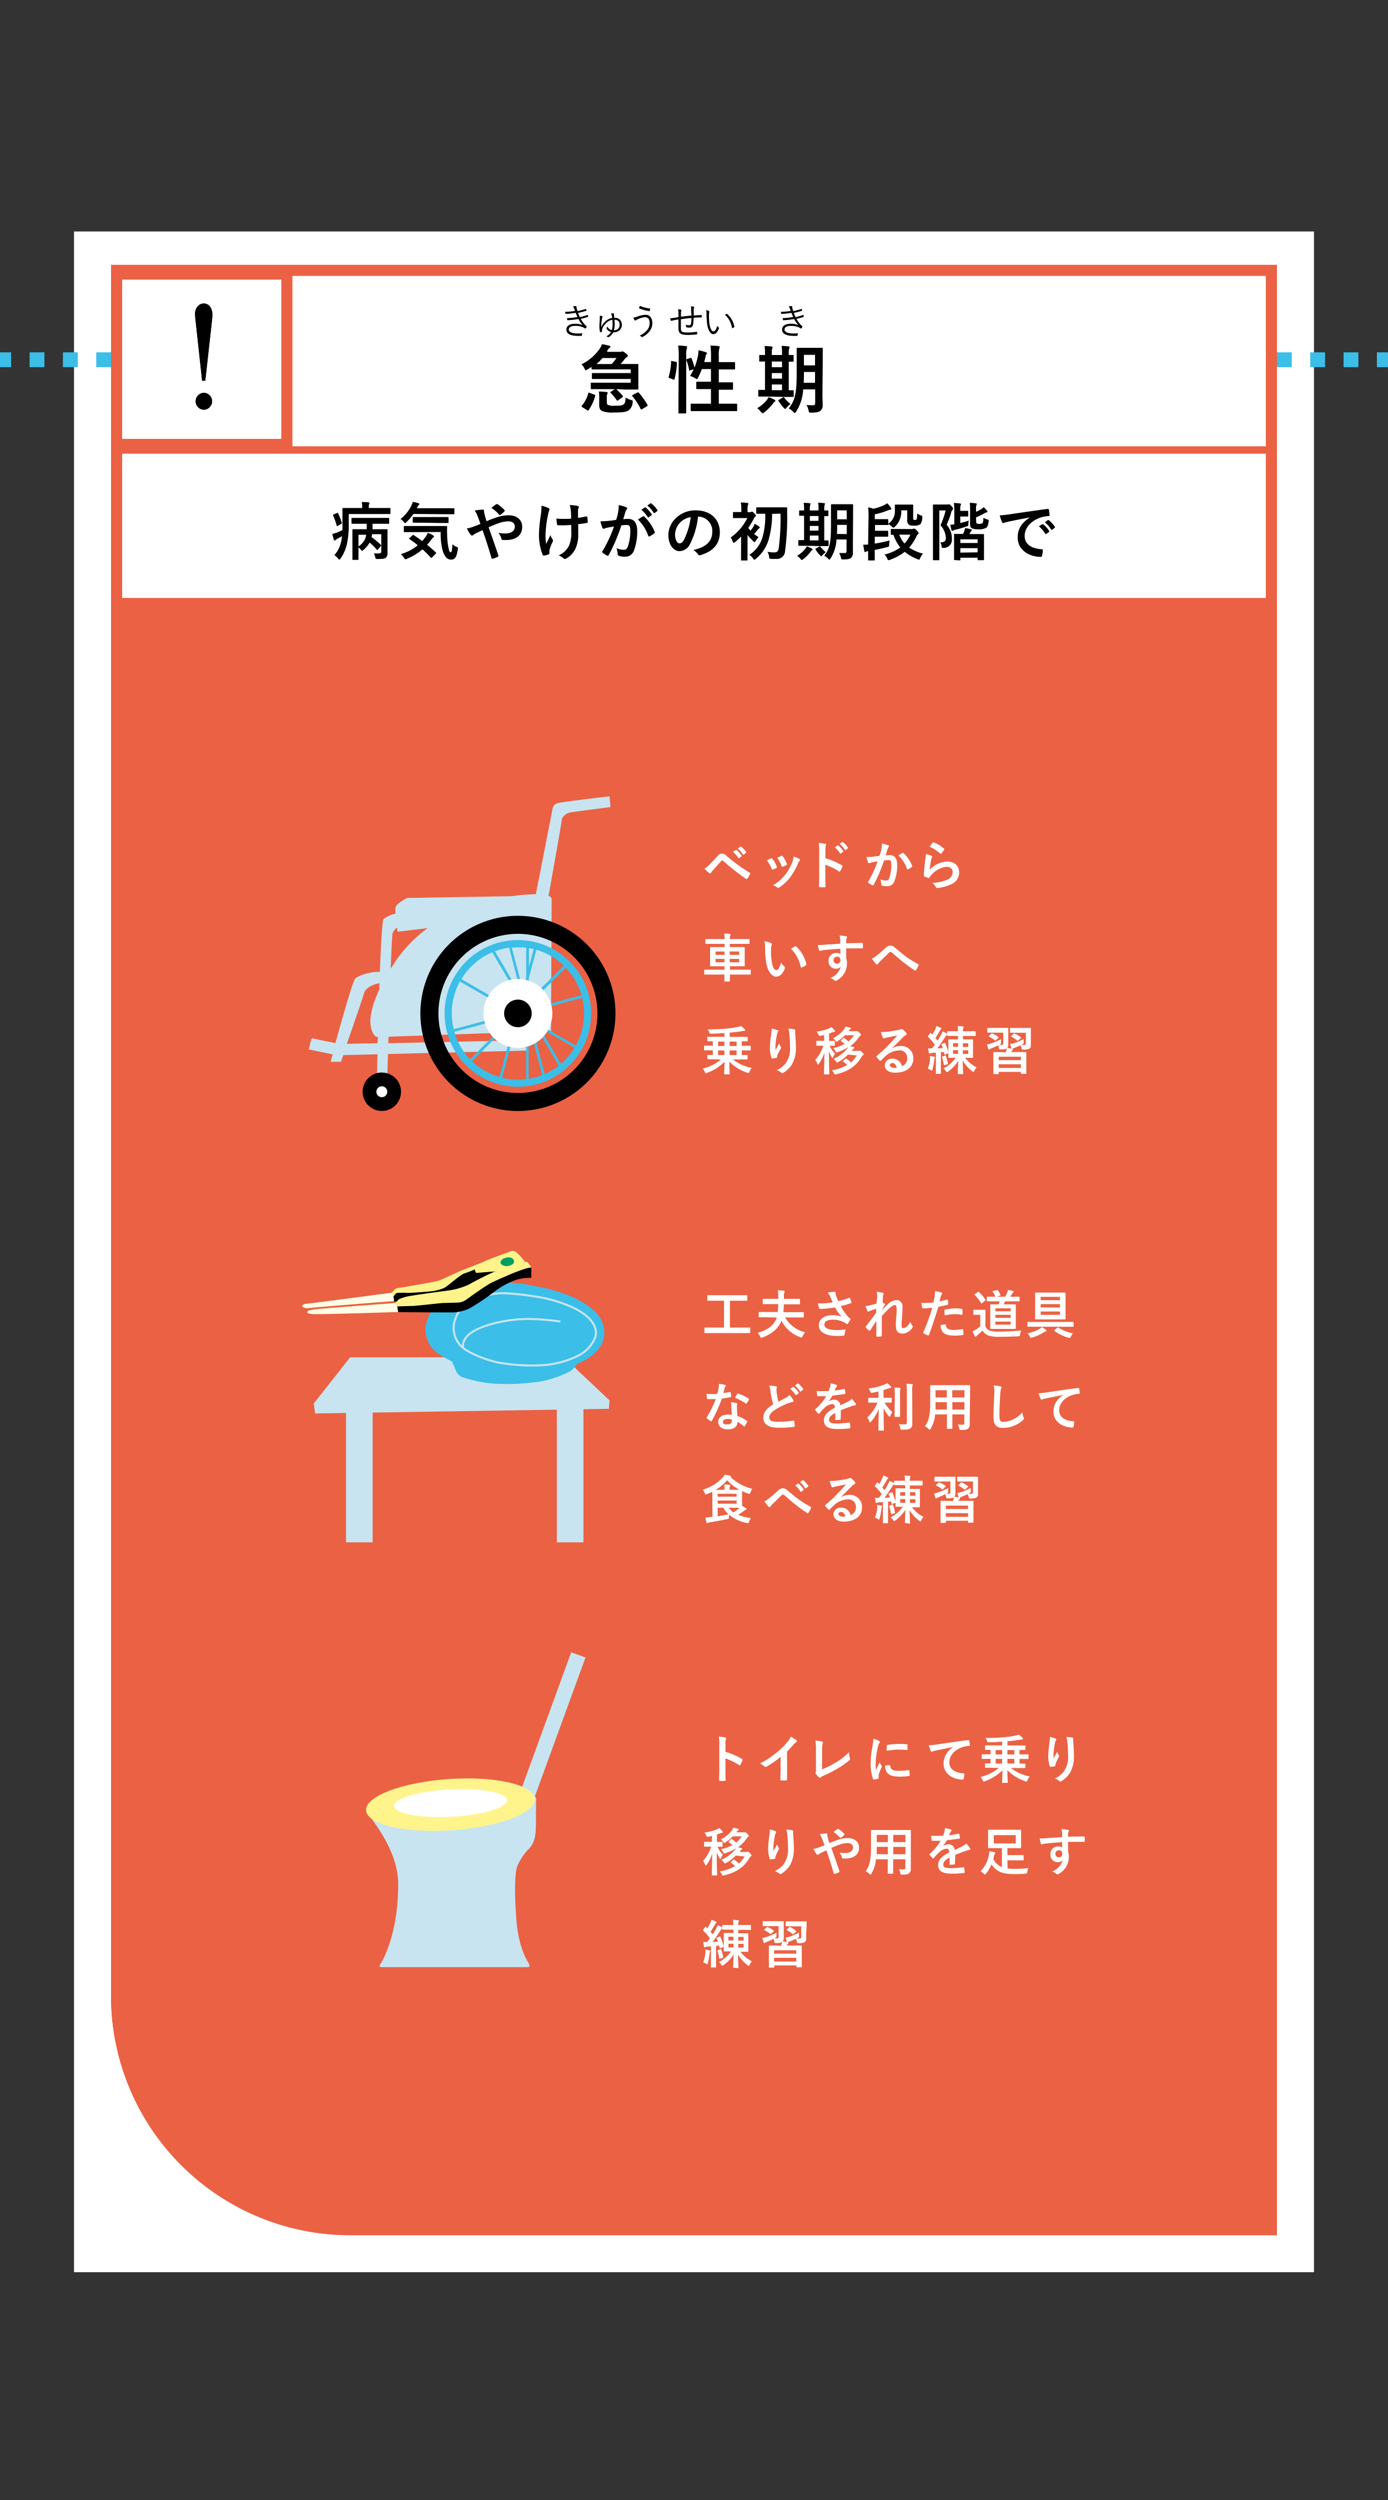 <svg id="レイヤー_1" data-name="レイヤー 1" xmlns="http://www.w3.org/2000/svg" xmlns:xlink="http://www.w3.org/1999/xlink" viewBox="0 0 375 675"><rect x="0" y="0" width="375" height="675" fill="#333333" stroke="none"/><defs><style>.cls-1,.cls-10,.cls-13,.cls-6{fill:none;}.cls-2{clip-path:url(#clip-path);}.cls-3{fill:#fff;}.cls-4{clip-path:url(#clip-path-2);}.cls-5{fill:#fff48c;}.cls-6{stroke:#3bbee8;stroke-width:4px;stroke-dasharray:4 5;}.cls-13,.cls-6{stroke-miterlimit:10;}.cls-7{fill:#eb6143;}.cls-8{fill:#c8e4f0;}.cls-9{fill:#3bbee8;}.cls-10{stroke:#c8e4f0;stroke-linecap:round;stroke-width:0.55px;}.cls-10,.cls-14{stroke-linejoin:round;}.cls-11{fill:#fffde5;}.cls-12{fill:#00a061;}.cls-13{stroke:#eb6143;stroke-width:2px;}.cls-14{stroke:#000;stroke-width:0.14px;}</style><clipPath id="clip-path"><rect class="cls-1" width="375" height="675"/></clipPath><clipPath id="clip-path-2"><rect class="cls-1" x="405" y="161.5" width="315" height="256"/></clipPath></defs><g class="cls-2"><rect class="cls-3" x="20" y="62.5" width="335" height="551"/><g class="cls-4"><polygon class="cls-5" points="353.23 432.14 764.39 432.14 764.39 308.61 353.23 349.39 353.23 432.14"/></g><line class="cls-6" x1="405" y1="97.13" x2="375" y2="97.13"/><line class="cls-6" x1="30" y1="97.13" y2="97.13"/><line class="cls-6" x1="345" y1="97.13" x2="375" y2="97.13"/><path class="cls-7" d="M30,539.06A64.63,64.63,0,0,0,94.44,603.5H345v-442H30Z"/><polygon class="cls-8" points="139.97 485.46 143.84 486.86 158.19 447.51 154.32 446.12 139.97 485.46"/><path class="cls-8" d="M99.73,490.08c1.54,2.38,7.85,9.95,7.85,18.64,0,12.75-3.75,20-4.88,21.69-.25.38-.29.72.54.72h39.35c.64,0,.45-.66.21-1.09-.57-1-2.74-4.51-3.28-11.66-.17-2.38-.91-12,.38-14.86a17,17,0,0,1,2.57-3.91,6.4,6.4,0,0,0,2.1-3.92c.42-2.25.14-7.29.28-9.67s-4.62-3.22-4.62-3.22Z"/><path class="cls-5" d="M98.9,488.83c.28,3.82,10.7,6.21,23.29,5.34s22.56-4.66,22.29-8.48-10.7-6.21-23.28-5.34S98.63,485,98.9,488.83Z"/><path class="cls-3" d="M106.45,487.67c.19,2,7.18,3.31,15.61,2.85S137.19,488,137,486s-7.18-3.31-15.61-2.85S106.27,485.64,106.45,487.67Z"/><path class="cls-8" d="M164.68,215s-13.22,1.53-14.23,1.91-1.15,1.27-1.27,2c-.1.6-3.1,15.89-4.41,22.52a59.51,59.51,0,0,0-6.59.54l-28.17.48s-3,1.49-3.15,2.6a9.11,9.11,0,0,0,0,1.64,7.94,7.94,0,0,0-3.23,1.44c-.35.34-.7,6.57-1,14.28h-.75c-1.85,0-5,.92-5.93,1.85-.64.64-3.57,11-5.33,17.38-1.88-.38-6-1.21-6.22-1.3S84,281,84,281l-.57,2.35,6.44,1.34c-.33,1.22-.53,2-.53,2h2.78s.24-.7.63-1.81l9.24-.23c-.13,4.93-.2,8.33-.2,8.33h2.78s.1-3.48.25-8.4l37.61-.93-1.12-2.78-36.4.8.06-1.75,43.89-1.55s.18-34.43.18-35.55c0-.45-.37-.74-.84-.94,1.26-7,3.56-19.9,3.56-20.45,0-.77,1.14-1.78,2-2s11.18-1.52,11.18-1.52Zm-57.4,35.48c.08.64.14,1.08.14,1.08l8.11-.95a35.79,35.79,0,0,0-8.81,9.14c-.41.63-.79,1.23-1.16,1.82.2-5.2.38-9.07.49-9.52A2.91,2.91,0,0,1,107.28,250.48ZM102,281.66l-8.29.18c1.79-5.13,4.4-12.68,4.64-13.65.34-1.37,2.26-2.41,4.15-2.71,0,.55,0,1.1,0,1.65-4.87,10.27-.9,12.83-.9,12.83h.5C102.06,280.53,102.05,281.1,102,281.66Z"/><path d="M113.58,273.62a26.35,26.35,0,1,0,26.35-26.35A26.34,26.34,0,0,0,113.58,273.62Zm4.87,0a21.48,21.48,0,1,1,21.48,21.48A21.47,21.47,0,0,1,118.45,273.62Z"/><path class="cls-9" d="M139.93,253.82a19.8,19.8,0,1,0,19.79,19.8A19.8,19.8,0,0,0,139.93,253.82Zm.87,15.1-7.08-12.07a18,18,0,0,1,3.83-1l3.32,12.76Zm4.11-12.48a17.82,17.82,0,0,1,7.39,4.28l-9.42,9.42V264Zm-2,4.66V256c.43.08.86.16,1.28.27Zm-1,11.6-.75.2.64-.64Zm.21-2.13-.49-1.91.5-1.88Zm-.65,1-.84.84.42-1.56Zm.63,1.88,0,.06v1l-1.23-.72Zm1.48,2.74.92.53,6.45,11a17.62,17.62,0,0,1-3.77,2.28Zm2.9,14.09a17.2,17.2,0,0,1-3.66,1l0-14.94Zm-3.16-15.1-.22-.85.64,1.1Zm-.07-2,14-3.76a18.16,18.16,0,0,1,.53,4.27,17.8,17.8,0,0,1-2.22,8.62l-10.55-6.09Zm13.84-4.48-14.23,3.81h0v-1.25l10-9.95A17.86,17.86,0,0,1,157.1,268.63Zm-14.93-12.75,0,8-.89,3.32-3-11.4c.54-.05,1.08-.08,1.64-.08A18.45,18.45,0,0,1,142.17,255.88ZM133,257.11l7.51,12.81-.84,3.14-15-8.7A17.9,17.9,0,0,1,133,257.11ZM124.25,265,139,273.49l-16.4,4.39a17.57,17.57,0,0,1-.54-4.26A17.77,17.77,0,0,1,124.25,265Zm-1.5,13.6,15.94-4.27L127,286A17.85,17.85,0,0,1,122.75,278.6Zm4.52,7.67h0Zm11.94-11.41-4.27,15.93a17.86,17.86,0,0,1-7.39-4.27ZM135.66,291l4.5-16.8,2,1.13,0,16.06a19.27,19.27,0,0,1-2.16.14A18.16,18.16,0,0,1,135.66,291Zm15.88-3.77-5.73-9.77,9.41,5.43A17.82,17.82,0,0,1,151.54,287.21Z"/><circle class="cls-3" cx="139.93" cy="273.62" r="9.3"/><circle cx="139.93" cy="273.62" r="3.73"/><circle cx="103.16" cy="294.77" r="5.19"/><path class="cls-3" d="M101.69,294.77a1.47,1.47,0,1,1,1.47,1.47A1.46,1.46,0,0,1,101.69,294.77Z"/><polygon class="cls-8" points="164.68 378.11 152.34 366.47 94.6 366.47 84.77 378.95 85.13 381.64 164.5 380.38 164.68 378.11"/><path class="cls-9" d="M149.23,348.29a47.37,47.37,0,0,1,5.57,1.95,21.43,21.43,0,0,1,6.08,4,8.16,8.16,0,0,1,2.4,5.27,7.22,7.22,0,0,1-1.68,4.87,13.65,13.65,0,0,1-5.43,3.73,50.77,50.77,0,0,1-12,3c-3.63.24-12.65-.74-15.45-1.23a31,31,0,0,1-10.66-4.62,8,8,0,0,1-3-7.6,12.2,12.2,0,0,1,4.11-6.61,26.62,26.62,0,0,1,11.24-4.53C135.66,346,140.3,346,149.23,348.29Z"/><path class="cls-10" d="M136.58,349.18a73,73,0,0,1,8.32.93,36.64,36.64,0,0,1,10.68,3.31c5.12,2.72,5.89,5.69,5.21,7.71a9.41,9.41,0,0,1-4.44,4.84,25.51,25.51,0,0,1-10,2.65,52.86,52.86,0,0,1-11.56-.71c-3-.58-7.72-2.3-9.94-4.19a6.94,6.94,0,0,1-2.09-6.79c.86-3.06,2.18-4.19,4.62-5.55A17.79,17.79,0,0,1,136.58,349.18Z"/><path class="cls-10" d="M151.17,356.79a62.86,62.86,0,0,0-8-.66,36.7,36.7,0,0,0-12.4,2c-2.67,1-4.3,2-5.16,3.44a3.36,3.36,0,0,0-.49,2.22"/><path class="cls-9" d="M121.5,366.2s1.47,3.33,1.73,4a3.43,3.43,0,0,0,1.46,1.56,36.51,36.51,0,0,0,8.21,1.79,58.58,58.58,0,0,0,11-.28,26.29,26.29,0,0,0,8.64-2.33c1.9-.85,2-.94,2.77-1.91s1.9-2.4,1.9-2.4-6.92,2.48-9.54,2.68S126.43,369.14,121.5,366.2Z"/><path class="cls-11" d="M106.74,351.26S84.55,353,83.59,353.17a2.33,2.33,0,0,1-1.93-.37c-.17-.21.27-.76,1-.77s24.09-3.12,24.09-3.12Z"/><path class="cls-11" d="M107.17,351.78s-20.85,1.53-22.1,1.75-1.89.21-2,.65,0,.41,1.21.61,23.78-.56,23.78-.56Z"/><path d="M106.25,349.91a6.83,6.83,0,0,1,.19,1c0,.34,0,.51,0,.51a40.12,40.12,0,0,1,4.66,0c1.05.17,4.91.12,6.11.19s8.93-2.62,10.22-3.12,14-8.23,14-8.23l-1.05-1.19-5.32.49-10.49,4L118,347l-10.31,1.28Z"/><path d="M119,347.07l-3.21,1.2.18,1.11,4.59-.24c1-.06,4.56-.81,5.37-.84s6.59-4,8.14-4.57a2.55,2.55,0,0,0,1.46-2.46l-1.21-1.34L121,345.34Z"/><path class="cls-5" d="M140.68,339.33l-1.39-1.45-.88-.17s-6.22,2.23-7.57,2.88-6.3,2.42-7.67,3.11-3.23,1.46-4.3,1.95-8.35,1.58-9.17,1.78-2.51.24-2.88.58-1,1-1,1l.5,1.06s.48-1,1.21-1,1.48-.08,2.31,0,5.56-.32,6.61-.42a12.51,12.51,0,0,0,3.56-.91c.92-.44,4.36-3.61,5.52-3.94s6.16-2.48,7.52-3A73.2,73.2,0,0,1,140.68,339.33Z"/><polygon points="128.16 342.69 127.35 344.36 127.85 346.01 131.96 346.18 139.38 341.96 135.62 340.88 128.16 342.69"/><path d="M143.55,342.23l0,2.78-1.56.05a13,13,0,0,0-3.49.85,22.42,22.42,0,0,0-5.15,3,58.46,58.46,0,0,1-6.62,4.42,12.45,12.45,0,0,1-3.75,1c-1.12.08-15.41-.06-15.41-.06l-.34-2.13,19-3.55,14.79-6.94Z"/><path class="cls-5" d="M139.68,338.3s-6,1.63-7.23,2.21-4.29,2.18-4.29,2.18l.48,1,6.12-.5,7.11-2.44A14.84,14.84,0,0,0,139.68,338.3Z"/><path class="cls-12" d="M138,339.57a2.91,2.91,0,0,0-2.07.31c-.7.42-1,1.17-.33,1.61a2.48,2.48,0,0,0,2.38.12c1.07-.37,1-1.17.75-1.53A1.19,1.19,0,0,0,138,339.57Z"/><path class="cls-5" d="M143.55,342.23s-.78-1.35-1.21-1.49a2.27,2.27,0,0,0-1.33.18c-.48.13-4.15,1.2-5.83,1.74a80.81,80.81,0,0,0-8.46,4.15,19.72,19.72,0,0,1-5.79,1.66c-1.55.2-10.17,1.35-11,1.61a9.8,9.8,0,0,0-2.3.81c-.19.25-.72.83-.72.83l.41,1,4-.11c1.13,0,7.54-.78,8.42-.8s3.32-.08,4.06-.12a4.09,4.09,0,0,0,2.09-.72c.54-.41,5.42-3.92,6.89-4.63S141.61,342.22,143.55,342.23Z"/><rect class="cls-8" x="93.49" y="379.48" width="7.19" height="36.95"/><rect class="cls-8" x="150.44" y="379.48" width="7.19" height="36.95"/><path class="cls-7" d="M342,164.5v436H94.44A61.51,61.51,0,0,1,33,539.06V164.5H342m3-3H30V539.06A64.63,64.63,0,0,0,94.44,603.5H345v-442Z"/><line class="cls-13" x1="345" y1="121.5" x2="30" y2="121.5"/><rect class="cls-3" x="31.5" y="74" width="46" height="46"/><path class="cls-7" d="M76,75.5v43H33v-43H76m3-3H30v49H79v-49Z"/><path class="cls-7" d="M342,74.5v87H33v-87H342m3-3H30v93H345v-93Z"/><path class="cls-3" d="M191.78,233.34c.68-.7,1.37-1.42,2-2.12s.82-.74,1.26-.74a1.61,1.61,0,0,1,1.22.58,44.67,44.67,0,0,0,6.27,4.55.25.25,0,0,1,.13.38,8.52,8.52,0,0,1-.73,1.22c-.07.09-.14.15-.21.15a.18.18,0,0,1-.15-.06,63.78,63.78,0,0,1-6.21-4.88.33.33,0,0,0-.22-.1.3.3,0,0,0-.23.11c-.68.71-1.31,1.47-2.28,2.53a4.46,4.46,0,0,0-.56.72.33.33,0,0,1-.25.18.29.29,0,0,1-.2-.1,13.68,13.68,0,0,1-1.3-1.23A6.64,6.64,0,0,0,191.78,233.34Zm7-3.84c.07-.05.12,0,.21,0a6.63,6.63,0,0,1,1.33,1.5.15.15,0,0,1,0,.22l-.59.44a.15.15,0,0,1-.24,0A7,7,0,0,0,198,230Zm1.24-.91c.09-.05.13,0,.21,0a5.85,5.85,0,0,1,1.34,1.44c.05.09.07.17-.05.25l-.56.44a.15.15,0,0,1-.24,0,6.11,6.11,0,0,0-1.4-1.61Z"/><path class="cls-3" d="M208.28,231.76a.25.25,0,0,1,.37.1,7.27,7.27,0,0,1,1.2,2.07.87.87,0,0,1,.06.21c0,.08-.06.12-.17.2a6.66,6.66,0,0,1-.9.43c-.19.07-.28,0-.35-.2a8.18,8.18,0,0,0-1.31-2.25C207.65,232.05,208,231.9,208.28,231.76Zm7.69.18c.12.08.19.15.19.24s0,.15-.16.25a1.89,1.89,0,0,0-.42.71,17.1,17.1,0,0,1-2.11,3.73,11.18,11.18,0,0,1-2.89,2.7.56.56,0,0,1-.34.16.32.32,0,0,1-.22-.1,3.24,3.24,0,0,0-1.19-.59,12.27,12.27,0,0,0,3.36-2.91,14.36,14.36,0,0,0,1.89-3.38,5,5,0,0,0,.32-1.48A6.48,6.48,0,0,1,216,231.94Zm-4.86-.85c.16-.08.25-.06.37.11a8.21,8.21,0,0,1,1.07,2c.08.21,0,.28-.13.38a6.47,6.47,0,0,1-1,.43c-.15.06-.21,0-.28-.21A9.82,9.82,0,0,0,210,231.6C210.55,231.34,210.87,231.18,211.11,231.09Z"/><path class="cls-3" d="M223,231.71a20,20,0,0,1,4.45,1.91.26.26,0,0,1,.15.36,7.3,7.3,0,0,1-.6,1.22c-.05.1-.11.16-.18.16a.23.23,0,0,1-.15-.07,15.37,15.37,0,0,0-3.69-1.8v3.1c0,.91,0,1.74.06,2.75,0,.16-.06.2-.25.2a8.69,8.69,0,0,1-1.25,0c-.2,0-.27,0-.27-.2.05-1,.06-1.87.06-2.76v-6.9a10.5,10.5,0,0,0-.14-2.07,9.44,9.44,0,0,1,1.75.23c.2,0,.27.12.27.23a.79.79,0,0,1-.12.33,3.92,3.92,0,0,0-.09,1.31Zm3.26-3.44c.07-.06.13,0,.21,0a6.22,6.22,0,0,1,1.33,1.5.13.13,0,0,1,0,.22l-.59.43a.15.15,0,0,1-.24,0,7.18,7.18,0,0,0-1.41-1.62Zm1.25-.91c.08-.06.12,0,.21,0a5.8,5.8,0,0,1,1.33,1.44.16.16,0,0,1,0,.25l-.56.44a.14.14,0,0,1-.23-.05,6.87,6.87,0,0,0-1.4-1.61Z"/><path class="cls-3" d="M238.13,229.32a9.59,9.59,0,0,0,.14-1.56,10.77,10.77,0,0,1,1.68.47.28.28,0,0,1,.13.49,1.69,1.69,0,0,0-.28.53c-.18.57-.32,1.09-.51,1.68.38,0,.8-.05,1.1-.05,1.31,0,2,.89,2,2.59a11.93,11.93,0,0,1-.76,4.49,2,2,0,0,1-1.89,1.32,4.93,4.93,0,0,1-1.39-.15.37.37,0,0,1-.25-.4,4.12,4.12,0,0,0-.26-1.3,4.15,4.15,0,0,0,1.54.31c.46,0,.67-.17.89-.74a10.68,10.68,0,0,0,.55-3.48c0-1-.18-1.3-.8-1.3a8.67,8.67,0,0,0-1.18.1,38.45,38.45,0,0,1-2.81,6.58.24.24,0,0,1-.37.13,7.23,7.23,0,0,1-1-.62.28.28,0,0,1-.11-.21.24.24,0,0,1,0-.15,29.63,29.63,0,0,0,2.56-5.49c-.54.08-1,.16-1.37.23a4.08,4.08,0,0,0-.77.23.31.31,0,0,1-.45-.18,13.93,13.93,0,0,1-.43-1.45c.62,0,1.23,0,1.85-.1s1.11-.12,1.65-.2C237.94,230.29,238,229.8,238.13,229.32Zm5.7.94c.1-.06.17,0,.27.07a9.26,9.26,0,0,1,2.32,3.4c.06.13.05.2,0,.28a5.49,5.49,0,0,1-1.05.7c-.14.07-.28.06-.32-.11a9.46,9.46,0,0,0-2.3-3.63A10.19,10.19,0,0,1,243.83,230.26Z"/><path class="cls-3" d="M251.66,231.06c.15.07.22.15.22.26a.44.44,0,0,1-.07.21,2.7,2.7,0,0,0-.28.75,24.2,24.2,0,0,0-.34,2.55,6.81,6.81,0,0,1,4.68-2.22c2.05,0,3.26,1.19,3.26,3a3.44,3.44,0,0,1-2.11,3.14,12.2,12.2,0,0,1-3.59,1c-.3,0-.43,0-.56-.18a3.43,3.43,0,0,0-1-1.19,11.62,11.62,0,0,0,3.85-.78,2.3,2.3,0,0,0,1.66-2.12c0-.76-.48-1.44-1.68-1.44a6.24,6.24,0,0,0-4,2.13,3.91,3.91,0,0,0-.6.77c-.08.14-.14.14-.32.1s-.66-.24-1-.38c-.14-.06-.19-.09-.19-.28.08-1.63.26-3.28.43-4.53a8.13,8.13,0,0,0,.13-1.26A9,9,0,0,1,251.66,231.06Zm.35-3.55a.23.23,0,0,1,.26-.07,9.22,9.22,0,0,1,2.75,1.67c.07.06.1.1.1.15a.38.38,0,0,1-.07.17,9.46,9.46,0,0,1-.72,1c-.06.07-.11.11-.15.11s-.1,0-.17-.09a11.11,11.11,0,0,0-2.83-1.82A7.65,7.65,0,0,1,252,227.51Z"/><path class="cls-3" d="M192.14,263.13c-1.23,0-1.65,0-1.74,0s-.14,0-.14-.16v-1c0-.14,0-.15.14-.15s.51,0,1.74,0h3.59v-.93H194c-1.36,0-1.85,0-2,0s-.15,0-.15-.15,0-.45,0-1.34v-2.19c0-.87,0-1.25,0-1.34s0-.16.15-.16.59,0,2,0h1.77v-.86h-3.21c-1.29,0-1.72,0-1.81,0s-.17,0-.17-.16v-1c0-.12,0-.14.17-.14s.52,0,1.81,0h3.21a11.49,11.49,0,0,0-.12-1.48c.52,0,1,0,1.49.09.12,0,.21.09.21.16a.47.47,0,0,1-.07.28,2.62,2.62,0,0,0-.09.95h3.34c1.29,0,1.74,0,1.82,0s.15,0,.15.14v1c0,.15,0,.16-.15.16s-.53,0-1.82,0h-3.34v.86h1.91c1.37,0,1.86,0,1.95,0s.15,0,.15.16,0,.47,0,1.34v2.19c0,.89,0,1.25,0,1.34s0,.15-.15.15-.58,0-1.95,0h-1.91v.93h3.76c1.23,0,1.65,0,1.74,0s.14,0,.14.15v1c0,.14,0,.16-.14.16s-.51,0-1.74,0h-3.76c0,1.09,0,1.67,0,1.72s0,.16-.17.16h-1.16c-.14,0-.15,0-.15-.16s0-.63,0-1.72Zm3.59-5.31v-.91h-2.41v.91Zm0,2v-.92h-2.41v.92Zm1.42-2.92v.91h2.55v-.91Zm2.55,2h-2.55v.92h2.55Z"/><path class="cls-3" d="M208.31,254.64c.13.06.23.16.23.25a1.29,1.29,0,0,1-.12.4,6.77,6.77,0,0,0-.12,1.37,17,17,0,0,0,.25,3.19c.19,1.11.56,2.06,1.15,2.06s.8-.49,1.34-2a5,5,0,0,0,.9,1.08.43.43,0,0,1,.1.52c-.54,1.43-1.4,2.19-2.38,2.19s-2.25-1.29-2.62-3.66a24.77,24.77,0,0,1-.34-4.08,7.45,7.45,0,0,0-.17-1.83A6,6,0,0,1,208.31,254.64Zm6.5.88a.65.65,0,0,1,.15-.05.24.24,0,0,1,.16.08,9.3,9.3,0,0,1,2.74,4.79c0,.19,0,.24-.15.31a4.34,4.34,0,0,1-1.09.56c-.17.06-.27,0-.3-.15a9.37,9.37,0,0,0-2.62-4.89C214.24,255.83,214.59,255.64,214.81,255.52Z"/><path class="cls-3" d="M227,253.58a4.81,4.81,0,0,0-.17-1,16.29,16.29,0,0,1,1.64.2c.23,0,.39.14.39.27a.56.56,0,0,1-.13.32,1.53,1.53,0,0,0-.11.41c0,.18,0,.36,0,.89,1.52,0,3-.07,4.3-.07.17,0,.2,0,.21.21a9.55,9.55,0,0,1,0,1.07c0,.15-.07.19-.24.18-1.45,0-2.81,0-4.27,0,0,.86,0,1.75,0,2.61a4.3,4.3,0,0,1,.21,1.38,5.24,5.24,0,0,1-2.5,4.53,1.33,1.33,0,0,1-.54.26.73.73,0,0,1-.42-.21,3.44,3.44,0,0,0-1.07-.56,4.64,4.64,0,0,0,2.87-3.08,1.59,1.59,0,0,1-1.31.56,1.94,1.94,0,0,1-2-2.14,2,2,0,0,1,2.12-2.1,1.67,1.67,0,0,1,1.06.28c0-.49,0-1,0-1.43-1.77.1-3.74.27-4.85.42-.31,0-.53.17-.66.17s-.2-.06-.24-.2a11.45,11.45,0,0,1-.35-1.41,9.47,9.47,0,0,0,1.71-.06c.86-.07,2.66-.18,4.35-.28C227,254.31,227,254,227,253.58Zm-1.8,5.67a.87.87,0,0,0,.9.95.89.89,0,0,0,.95-1,.84.84,0,0,0-.92-.9A.89.89,0,0,0,225.22,259.25Z"/><path class="cls-3" d="M236.79,258.07c.46-.36,1.47-1.23,2.5-2.17a1.8,1.8,0,0,1,1.22-.59,1.69,1.69,0,0,1,1.22.52c1.05.84,1.65,1.4,3,2.41a31.85,31.85,0,0,0,3.3,2.06c.14.06.21.17.14.3a5.82,5.82,0,0,1-.68,1.31c-.07.1-.13.14-.19.14a.3.3,0,0,1-.19-.07c-.68-.39-2.2-1.51-3-2.15-1-.76-2-1.66-2.94-2.48a.89.89,0,0,0-.62-.33c-.15,0-.29.13-.47.3-.69.68-1.7,1.65-2.36,2.31a3,3,0,0,0-.5.62.29.29,0,0,1-.25.16.39.39,0,0,1-.27-.12,14.64,14.64,0,0,1-1.15-1.46A4.88,4.88,0,0,0,236.79,258.07Z"/><path class="cls-3" d="M193.15,286c-1.35,0-1.81,0-1.89,0s-.16,0-.16-.17V285c0-.15,0-.16.16-.16s.42,0,1.33,0v-1.26h-.51c-1.23,0-1.65,0-1.73,0s-.14,0-.14-.17v-.93c0-.14,0-.15.14-.15s.5,0,1.73,0h.51v-1.19l-1.33,0c-.14,0-.16,0-.16-.15v-.92c0-.13,0-.14.16-.14s.54,0,1.89,0h2.56v-1c-1.2.09-2.42.14-3.51.17-.45,0-.47,0-.58-.42a2.64,2.64,0,0,0-.42-.74c1.71,0,3.1-.06,4.58-.17a29.61,29.61,0,0,0,3.53-.48,4.34,4.34,0,0,0,.9-.26,5.69,5.69,0,0,1,1,.88c.08.11.12.15.12.27s-.08.16-.22.16a4.63,4.63,0,0,0-.78.1c-1,.16-2.12.28-3.18.38v1.13h2.81c1.35,0,1.81,0,1.89,0s.16,0,.16.14v.92c0,.14,0,.15-.16.15l-1.45,0v1.19h.54c1.24,0,1.66,0,1.74,0s.14,0,.14.15v.93c0,.15,0,.17-.14.17s-.5,0-1.74,0h-.54v1.26c1,0,1.36,0,1.42,0s.16,0,.16.16v.86c0,.16,0,.17-.16.17s-.54,0-1.89,0H198a12.13,12.13,0,0,0,5.1,2.29,3.3,3.3,0,0,0-.61,1c-.11.27-.15.38-.29.38a1.25,1.25,0,0,1-.31-.08,12.12,12.12,0,0,1-4.84-3c0,1.72.09,3.07.09,3.28s0,.15-.17.15H195.8c-.13,0-.14,0-.14-.15s.08-1.53.09-3.25a12.94,12.94,0,0,1-4.69,3,1,1,0,0,1-.35.11c-.11,0-.17-.1-.28-.35a3.34,3.34,0,0,0-.59-.9,11.89,11.89,0,0,0,4.91-2.44Zm2.56-3.58v-1.19H194v1.19Zm0,2.45v-1.26H194v1.26Zm3.29-2.45v-1.19h-1.87v1.19Zm0,2.45v-1.26h-1.87v1.26Z"/><path class="cls-3" d="M210,278.14c.18.07.26.16.26.28a.34.34,0,0,1-.1.23,1.86,1.86,0,0,0-.25.66c-.19.95-.31,1.94-.39,2.67a13.26,13.26,0,0,0,0,1.54c.31-.54.6-1.08,1-1.79a2.76,2.76,0,0,0,.43.91.32.32,0,0,1,.09.22.65.65,0,0,1-.14.35A11.67,11.67,0,0,0,210,285a1.6,1.6,0,0,0-.07.42.2.2,0,0,1-.18.22c-.17,0-.77.13-1.12.17-.1,0-.17-.08-.2-.18a9.08,9.08,0,0,1-.42-2.85,28.14,28.14,0,0,1,.34-3.48,14.37,14.37,0,0,0,.11-1.6A8.39,8.39,0,0,1,210,278.14Zm4.55-.23c.28.07.31.13.28.37a4.72,4.72,0,0,0,0,.65c.1,1.33.2,2.6.2,3.61a9.22,9.22,0,0,1-1.07,4.86,7.66,7.66,0,0,1-2.31,2.26.5.5,0,0,1-.28.1.41.41,0,0,1-.29-.16,3.32,3.32,0,0,0-1.19-.64,7,7,0,0,0,2.38-1.88,6.76,6.76,0,0,0,1.17-4.47c0-1-.07-2.45-.16-3.35a6.38,6.38,0,0,0-.3-1.52A7.06,7.06,0,0,1,214.56,277.91Z"/><path class="cls-3" d="M222.66,279.43c-.29.09-.6.16-.92.23s-.44.08-.63-.35a4.5,4.5,0,0,0-.48-.79,13.2,13.2,0,0,0,3.4-.87,2.61,2.61,0,0,0,.6-.33,5.78,5.78,0,0,1,.85.87.35.35,0,0,1,.12.25c0,.1-.11.17-.25.17a1.16,1.16,0,0,0-.45.12c-.31.11-.6.23-.9.32v2c1,0,1.29,0,1.38,0s.15,0,.15.15v1c0,.14,0,.16-.15.16s-.38,0-1.21,0a7.35,7.35,0,0,0,1.46,2.18,4.43,4.43,0,0,0-.55.9c-.07.16-.11.23-.18.23s-.11-.07-.19-.22a9.82,9.82,0,0,1-.75-1.59c0,3.44.1,5.84.1,6.08s0,.15-.17.15h-1.1c-.16,0-.17,0-.17-.15s.08-2.62.11-5.75a10.43,10.43,0,0,1-1.47,3c-.1.15-.17.24-.24.24s-.12-.09-.19-.24a5,5,0,0,0-.58-1,10.37,10.37,0,0,0,2.19-3.85h-.3c-1,0-1.36,0-1.44,0s-.15,0-.15-.16v-1c0-.14,0-.15.15-.15s.42,0,1.44,0h.52Zm6.43,5.31a11.18,11.18,0,0,1-2.59,2,.69.69,0,0,1-.32.14c-.1,0-.14-.08-.26-.24a3,3,0,0,0-.71-.75A9.9,9.9,0,0,0,229,283l.17-.26a13.87,13.87,0,0,1-2.89,1.34,1.28,1.28,0,0,1-.29.07c-.13,0-.17-.1-.3-.36a2.88,2.88,0,0,0-.56-.79,12.1,12.1,0,0,0,3.06-1.12,9.49,9.49,0,0,0-.93-.77c-.11-.07-.11-.11,0-.25l.56-.55c.13-.12.14-.11.28,0a6.62,6.62,0,0,1,1.12.88,7.15,7.15,0,0,0,1.51-1.68H228.3a10.06,10.06,0,0,1-2,1.61c-.17.11-.26.17-.33.17s-.15-.1-.28-.3a2.27,2.27,0,0,0-.64-.67,8.23,8.23,0,0,0,3-2.45,2.63,2.63,0,0,0,.35-.69c.4.09.93.18,1.28.3.13,0,.2.12.2.21s-.08.15-.15.19-.23.17-.48.54h1.86a.72.72,0,0,0,.35,0,.47.47,0,0,1,.17,0c.11,0,.23.06.58.42s.39.42.39.55-.06.17-.16.24a1.49,1.49,0,0,0-.43.46,10.1,10.1,0,0,1-2.33,2.41,8.16,8.16,0,0,1,.94.19c.13.05.19.13.19.21s0,.14-.15.2a1.45,1.45,0,0,0-.44.49l-.12.14h1.69a.81.81,0,0,0,.37-.06.65.65,0,0,1,.19,0c.09,0,.22.09.6.46s.38.42.38.54-.05.16-.16.23a1.5,1.5,0,0,0-.43.52c-1.39,2.34-3.43,3.83-6.82,4.64-.42.1-.44.11-.62-.31a3.38,3.38,0,0,0-.53-.77,12,12,0,0,0,4.12-1.44,7.72,7.72,0,0,0-1.06-.88c-.12-.09-.12-.12,0-.26l.59-.54c.14-.11.17-.1.28,0a6.62,6.62,0,0,1,1.21,1,7.25,7.25,0,0,0,1.55-1.89Z"/><path class="cls-3" d="M241.06,283.05a4.18,4.18,0,0,1,2.23-.63,3.25,3.25,0,0,1,3.47,3.36c0,2.34-1.89,3.84-4.89,3.84-1.76,0-2.83-.76-2.83-2.06a1.86,1.86,0,0,1,2-1.71,2.55,2.55,0,0,1,2.63,2,2.11,2.11,0,0,0,1.43-2.13,2,2,0,0,0-2.2-2.11,5.76,5.76,0,0,0-3.59,1.48c-.4.37-.8.77-1.22,1.19-.09.1-.16.16-.23.16a.31.31,0,0,1-.21-.13,5.47,5.47,0,0,1-.83-.91c-.08-.11,0-.21.07-.32a33.33,33.33,0,0,0,3.32-3.1,31.58,31.58,0,0,0,2.17-2.39c-.84.15-1.83.35-2.7.53a3.16,3.16,0,0,0-.59.17,1,1,0,0,1-.28.07.32.32,0,0,1-.31-.24,6.71,6.71,0,0,1-.49-1.51,8.07,8.07,0,0,0,1.3,0c.86-.09,2.09-.27,3.18-.48a3.71,3.71,0,0,0,.77-.21.77.77,0,0,1,.27-.11.5.5,0,0,1,.32.11,5.12,5.12,0,0,1,.94.9.47.47,0,0,1,.15.33.37.37,0,0,1-.23.34,2.23,2.23,0,0,0-.62.45c-1,1-2,2-3,3Zm0,4c-.4,0-.67.24-.67.53s.38.73,1.22.73a2.58,2.58,0,0,0,.64-.06C242.08,287.47,241.66,287,241.07,287Z"/><path class="cls-3" d="M258.94,290c-.16,0-.17,0-.17-.15s.08-1.84.11-3.42a10,10,0,0,1-2.73,2.89.65.65,0,0,1-.32.16c-.09,0-.14-.08-.27-.29a3.29,3.29,0,0,0-.63-.73,9,9,0,0,0,3.27-2.86h-.07c-1.22,0-1.64,0-1.74,0s-.16,0-.16-.15,0-.46,0-1.29v-2.07c0-.85,0-1.21,0-1.31s0-.15.16-.15.52,0,1.74,0h.71v-.93h-.95c-1.33,0-1.77,0-1.85,0s-.16,0-.16-.17v-.12l-.07,0a1.84,1.84,0,0,0-.43.54c-.73,1.17-1.47,2.23-2.13,3.1.48,0,1,0,1.47-.08-.11-.31-.22-.61-.35-.89-.06-.12,0-.16.14-.23l.63-.27c.16-.07.17-.06.23.08a13.64,13.64,0,0,1,.88,2.54c0,.14,0,.19-.17.25l-.69.25c-.19.07-.22.07-.25-.1l-.12-.57-.82.07v3.84c0,1.29,0,1.76,0,1.83s0,.16-.15.16H253c-.14,0-.15,0-.15-.16s0-.54,0-1.83v-3.73l-1,.09a1.37,1.37,0,0,0-.54.11.38.38,0,0,1-.21.05c-.09,0-.14-.08-.17-.22-.06-.36-.12-.74-.16-1.19a7.49,7.49,0,0,0,1.05,0c.26-.33.52-.68.75-1a16.94,16.94,0,0,0-1.82-2.08.22.22,0,0,1-.07-.12c0-.06,0-.1.1-.19l.52-.68c.11-.14.15-.16.25,0s.24.23.35.35a13.83,13.83,0,0,0,.84-1.57,3.48,3.48,0,0,0,.25-.75c.41.16.82.34,1.17.51.14.07.18.14.18.22a.21.21,0,0,1-.13.18.89.89,0,0,0-.26.34c-.42.74-.76,1.32-1.22,2,.19.23.4.46.6.71.32-.52.63-1,.92-1.57a5.85,5.85,0,0,0,.41-.92,8.27,8.27,0,0,1,1.23.61v-.5c0-.14,0-.15.16-.15s.52,0,1.85,0h.95a9.71,9.71,0,0,0-.11-1.4c.49,0,.92,0,1.38.11.13,0,.23.09.23.16a.67.67,0,0,1-.1.28,2.19,2.19,0,0,0-.08.85h1.44c1.33,0,1.78,0,1.85,0s.15,0,.15.15v.95c0,.16,0,.17-.15.17s-.52,0-1.85,0h-1.44v.93h.8c1.23,0,1.66,0,1.76,0s.15,0,.15.15,0,.46,0,1.31v2.07c0,.83,0,1.2,0,1.29s0,.15-.15.15-.53,0-1.76,0h-.22a9.21,9.21,0,0,0,3.11,2.59,2.69,2.69,0,0,0-.61.92c-.1.21-.14.3-.23.3s-.15-.05-.29-.16a9.57,9.57,0,0,1-2.62-2.89c0,1.6.11,3.31.11,3.49s0,.15-.15.15Zm-7.68-4a6.6,6.6,0,0,0,0-.9c.42.07.77.14,1.08.22s.24.12.24.17a.33.33,0,0,1-.07.21,1.57,1.57,0,0,0-.12.52,14.08,14.08,0,0,1-.46,2.52c-.07.23-.1.34-.18.34a.82.82,0,0,1-.32-.17,4.44,4.44,0,0,0-.77-.36A8.23,8.23,0,0,0,251.26,286.06Zm4.05-1c.17-.05.18,0,.24.1a15.52,15.52,0,0,1,.54,2c0,.14,0,.18-.16.25l-.69.22c-.2.07-.21.06-.24-.1a12.27,12.27,0,0,0-.47-2c-.05-.14,0-.15.14-.21Zm3.54-2.36v-1h-1.36v1Zm0,1.9v-1h-1.36v1Zm1.29-2.86v1h1.46v-1Zm1.46,1.89h-1.46v1h1.46Z"/><path class="cls-3" d="M271.69,284.12a2,2,0,0,0,.11-.28,3.16,3.16,0,0,0,.23-.78c-.21.17-.61.28-1.66.29-.39,0-.39,0-.49-.4a3.57,3.57,0,0,0-.24-.72c-.63.33-1.21.59-1.8.83a1.46,1.46,0,0,0-.44.22.37.37,0,0,1-.21.1c-.07,0-.14,0-.18-.17a11,11,0,0,1-.35-1.2,6.51,6.51,0,0,0,1.08-.27,18.9,18.9,0,0,0,2.72-1.16c0,.2,0,.55,0,.84,0,.45,0,.41-.39.62l-.13.07h.63c.38,0,.48-.11.48-.39v-2.9h-2.58c-1.12,0-1.48,0-1.57,0s-.15,0-.15-.17v-.95c0-.16,0-.17.15-.17s.45,0,1.57,0h2.19c1.13,0,1.51,0,1.6,0s.15,0,.15.17,0,.36,0,1v1.84c0,.5,0,1.09,0,1.44a1.2,1.2,0,0,1-.3.95,11.87,11.87,0,0,1,1.37.27c.11,0,.18.1.18.18a.29.29,0,0,1-.15.24.79.79,0,0,0-.23.28l-.1.15h2c1.37,0,1.85,0,1.95,0s.15,0,.15.16,0,.48,0,1.57v1.45c0,2.07,0,2.46,0,2.55s0,.15-.15.15H276c-.16,0-.17,0-.17-.15v-.37h-6v.44c0,.14,0,.15-.15.15h-1.15c-.14,0-.15,0-.15-.15s0-.48,0-2.6V286c0-1.29,0-1.68,0-1.77s0-.16.15-.16.58,0,1.95,0Zm-3.87-5c.12-.1.16-.11.28-.05a7.2,7.2,0,0,1,1.61.91c.06,0,.1.08.1.12s0,.07-.1.14l-.64.58c-.15.14-.17.16-.29.07a7.69,7.69,0,0,0-1.54-1c-.13-.06-.12-.1,0-.23Zm2,7.12h6v-.93h-6Zm6,2.11v-1h-6v1Zm2.69-7.7c0,.5,0,1.09,0,1.44a1.17,1.17,0,0,1-.35,1,3,3,0,0,1-1.68.3c-.4,0-.4,0-.48-.36a3.17,3.17,0,0,0-.28-.81c-.53.25-1,.46-1.57.68a2.92,2.92,0,0,0-.46.2c-.1,0-.17.11-.24.11s-.14-.05-.18-.15c-.11-.37-.21-.7-.32-1.19a7.53,7.53,0,0,0,1.12-.24,17.24,17.24,0,0,0,2.49-1.09,7.71,7.71,0,0,0,0,.85c0,.45,0,.42-.41.62l-.25.12a6.71,6.71,0,0,0,.74,0c.41,0,.52-.11.52-.39v-2.9h-2.56c-1.14,0-1.49,0-1.57,0s-.16,0-.16-.17v-.95c0-.16,0-.17.16-.17s.43,0,1.57,0h2.15c1.14,0,1.53,0,1.61,0s.16,0,.16.17,0,.36,0,1Zm-4.64-1.51c.13-.12.19-.12.31-.07a7.8,7.8,0,0,1,1.6,1c.05,0,.1.09.1.11s0,.09-.1.14l-.69.59c-.15.13-.17.14-.28.06a7.27,7.27,0,0,0-1.53-1.05c-.12-.07-.14-.1,0-.24Z"/><path class="cls-3" d="M192.24,359.93c-1.25,0-1.68,0-1.77,0s-.15,0-.15-.16v-1.17c0-.14,0-.16.15-.16s.52,0,1.77,0h3.37v-7.25h-2.46c-1.36,0-1.81,0-1.89,0s-.16,0-.16-.15v-1.18c0-.14,0-.15.16-.15s.53,0,1.89,0h6.72c1.35,0,1.79,0,1.88,0s.15,0,.15.15v1.18c0,.14,0,.15-.15.15s-.53,0-1.88,0H197.2v7.25h3.57c1.25,0,1.68,0,1.76,0s.16,0,.16.16v1.17c0,.15,0,.16-.16.16s-.51,0-1.76,0Z"/><path class="cls-3" d="M206.94,355.66c-1.28,0-1.71,0-1.8,0s-.15,0-.15-.16v-1.1c0-.14,0-.16.15-.16s.52,0,1.8,0h3.19c.08-.66.11-1.4.13-2.13h-2.12c-1.37,0-1.85,0-1.92,0s-.15,0-.15-.16v-1.1c0-.14,0-.16.15-.16s.55,0,1.92,0h2.13v-.46a13.63,13.63,0,0,0-.11-1.85c.55,0,1.09.06,1.6.11.19,0,.25.12.25.2a.79.79,0,0,1-.13.35,4.2,4.2,0,0,0-.09,1.19v.46h2.26c1.38,0,1.85,0,1.92,0s.16,0,.16.16V352c0,.14,0,.16-.16.16s-.54,0-1.92,0h-2.28c0,.7-.06,1.43-.13,2.13h3.59c1.26,0,1.7,0,1.78,0s.17,0,.17.16v1.1c0,.14,0,.16-.17.16s-.52,0-1.78,0h-3.11a8.47,8.47,0,0,0,5.42,4,4.7,4.7,0,0,0-.7,1.07c-.13.26-.17.35-.28.35a1,1,0,0,1-.32-.09,9,9,0,0,1-5.11-4.44c-.84,2.09-2.44,3.48-5.14,4.53a1.34,1.34,0,0,1-.33.08c-.12,0-.16-.08-.28-.34a4.22,4.22,0,0,0-.68-1c2.83-.83,4.45-2.06,5.17-4.13Z"/><path class="cls-3" d="M224.33,350.14a5,5,0,0,0-.7-1.14,11.71,11.71,0,0,1,1.66-.22c.37,0,.48.1.48.3a2.57,2.57,0,0,0,0,.39c.05.17.1.36.23.7s.29.75.47,1.13a20.86,20.86,0,0,0,2.93-.87c.14-.07.18-.05.27.1a6.83,6.83,0,0,1,.35,1.08.17.17,0,0,1-.11.24,23.83,23.83,0,0,1-2.79.81,15.7,15.7,0,0,0,2.14,3,2.69,2.69,0,0,0,.37.3c.08.08.14.12.14.19a.46.46,0,0,1-.09.24,7.24,7.24,0,0,1-.54.91c-.12.15-.19.21-.28.21s-.12,0-.23-.12a5.83,5.83,0,0,0-.57-.36,6.38,6.38,0,0,0-3-.71c-1.46,0-2.34.43-2.34,1.31,0,1.05,1.27,1.49,3.47,1.49a13.31,13.31,0,0,0,2.24-.2,8,8,0,0,1-.29,1.5c0,.14-.1.17-.27.2a13.13,13.13,0,0,1-1.55.09c-3.31,0-5.09-1.05-5.09-2.9,0-1.59,1.38-2.71,3.69-2.71a7.16,7.16,0,0,1,2.49.37,9.08,9.08,0,0,1-1.81-2.47c-.88.15-1.69.26-2.7.35-.38,0-1,.07-1.37.07-.13,0-.18-.09-.23-.26a10,10,0,0,1-.32-1.26,16.41,16.41,0,0,0,1.75,0,18.7,18.7,0,0,0,2.22-.27C224.75,351.08,224.55,350.67,224.33,350.14Z"/><path class="cls-3" d="M237,350.15a5.31,5.31,0,0,0-.14-1.36,8.17,8.17,0,0,1,1.6.27c.22.06.29.14.29.28a.53.53,0,0,1-.1.27,1.54,1.54,0,0,0-.12.68c0,.47,0,.76-.07,1.4.19.1.39.22.53.31a.26.26,0,0,1,.12.2.23.23,0,0,1-.07.15c-.26.44-.5.87-.72,1.33v.07c.44-.5.75-.82,1.3-1.35a3.81,3.81,0,0,1,2.53-1.38,1.64,1.64,0,0,1,1.68,1.87c0,.4,0,1.26-.11,2.54s-.14,1.92-.14,2.36c0,.7.17.8.52.8a1.8,1.8,0,0,0,1-.51,3.67,3.67,0,0,0,.84-1.17,3.42,3.42,0,0,0,.52,1,.55.55,0,0,1,.15.32.42.42,0,0,1-.1.24,3.4,3.4,0,0,1-2.69,1.61c-1.2,0-1.79-.69-1.79-2.15,0-.37,0-1.16.11-2.35s.1-1.69.1-2.3-.15-.92-.44-.92-.88.29-1.56.91-1.24,1.22-2,2.06c0,1.76,0,3.78,0,5.31,0,.12,0,.19-.2.19a9.68,9.68,0,0,1-1.09.06c-.14,0-.19-.07-.19-.24,0-1.27,0-2.74,0-4l-1.63,2.52c-.05.09-.09.14-.15.14a.43.43,0,0,1-.17-.07,4.86,4.86,0,0,1-.87-.79.22.22,0,0,1-.08-.15.36.36,0,0,1,.13-.24c1.16-1.48,1.89-2.48,2.74-3.68,0-.35,0-.62,0-1a14.51,14.51,0,0,0-1.69.56c-.12.06-.26.2-.4.2a.34.34,0,0,1-.28-.22,7.89,7.89,0,0,1-.55-1.29,7.11,7.11,0,0,0,1-.13c.48-.11,1.26-.31,2-.53Z"/><path class="cls-3" d="M255.87,350.88c.16,0,.21,0,.22.14a9.08,9.08,0,0,1,.1,1c0,.18,0,.22-.21.27a22.08,22.08,0,0,1-2.43.53c-1,3.11-1.67,5.25-2.57,7.58-.07.19-.15.18-.31.14s-.82-.35-1.12-.52a.23.23,0,0,1-.11-.28,52.26,52.26,0,0,0,2.43-6.64c-.82.08-1.8.15-2.46.15-.21,0-.26,0-.29-.22s-.13-.77-.2-1.28a5.49,5.49,0,0,0,1,.05,20.74,20.74,0,0,0,2.27-.14c.14-.56.25-1.18.35-1.75a10.76,10.76,0,0,0,.08-1.29,8.16,8.16,0,0,1,1.77.39.23.23,0,0,1,.15.22.35.35,0,0,1-.07.23,2.47,2.47,0,0,0-.29.56c-.14.5-.24,1-.34,1.33C254.43,351.26,255.18,351.08,255.87,350.88Zm-.55,6.7a.19.19,0,0,1,.22.19c.11,1,.79,1.32,2.14,1.32a20.89,20.89,0,0,0,2.35-.2c.11,0,.16,0,.17.13a8.14,8.14,0,0,1,.11,1.22c0,.17,0,.21-.22.22a16.76,16.76,0,0,1-1.91.16c-1.83,0-2.79-.25-3.42-.91a2.79,2.79,0,0,1-.63-1.92A7.5,7.5,0,0,1,255.32,357.58Zm-.15-3.71c0-.2,0-.24.25-.28a14,14,0,0,1,2.73-.33,10.66,10.66,0,0,1,1.64.14c.2,0,.24.05.24.21a10.37,10.37,0,0,1,0,1.12c0,.24-.08.3-.27.26a9.25,9.25,0,0,0-1.74-.17,15.62,15.62,0,0,0-2.81.32C255.2,354.65,255.17,354.15,255.17,353.87Z"/><path class="cls-3" d="M266.23,358.1a2.11,2.11,0,0,0,1.16,1.17,7.88,7.88,0,0,0,2.58.27c1.81,0,3.93-.11,6-.32a2.81,2.81,0,0,0-.38,1.1c-.05.45-.07.45-.52.48-1.77.08-3.44.13-4.9.13a9,9,0,0,1-3.26-.38,3.76,3.76,0,0,1-1.46-1.28c-.43.42-1,.89-1.41,1.25a1,1,0,0,0-.28.28.29.29,0,0,1-.21.13c-.06,0-.14-.06-.2-.17a10.62,10.62,0,0,1-.57-1.32,7.57,7.57,0,0,0,.82-.43,8.59,8.59,0,0,0,1.24-.91V355h-.69c-.76,0-.95,0-1,0s-.17,0-.17-.17V353.8c0-.14,0-.16.17-.16s.26,0,1,0h.88c.74,0,1,0,1.05,0s.16,0,.16.16,0,.47,0,1.33Zm-2.06-9.25a.3.3,0,0,1,.17-.08.23.23,0,0,1,.14.07,11.14,11.14,0,0,1,1.75,2.08c.08.12.07.14-.09.26l-.79.67c-.09.07-.13.1-.17.1s-.09,0-.13-.11a10.83,10.83,0,0,0-1.71-2.19c-.11-.1-.08-.14.07-.25Zm4.61,2.51c-1.46,0-1.94,0-2,0s-.15,0-.15-.17v-.91c0-.16,0-.17.15-.17s.56,0,2,0h.15a5.12,5.12,0,0,0-.73-1.29c-.09-.13-.05-.18.13-.24l.95-.25c.17,0,.2,0,.3.06a5,5,0,0,1,.71,1.19c.07.14,0,.18-.13.23l-.82.3h2.21a8.8,8.8,0,0,0,.55-1.11,4.15,4.15,0,0,0,.24-.73,13.15,13.15,0,0,1,1.34.31c.11,0,.18.1.18.2s-.05.15-.14.22a.84.84,0,0,0-.25.28c-.15.25-.32.53-.53.83h.45c1.35,0,1.83,0,1.91,0s.17,0,.17.17v.91c0,.15,0,.17-.17.17s-.56,0-1.91,0h-1.85c-.12.29-.24.56-.37.81h1.33c1.25,0,1.7,0,1.77,0s.17,0,.17.16,0,.52,0,1.52v3.34c0,1,0,1.37,0,1.45s0,.17-.17.17-.52,0-1.77,0h-3c-1.25,0-1.7,0-1.78,0s-.17,0-.17-.17,0-.46,0-1.45v-3.34c0-1,0-1.44,0-1.52s0-.16.17-.16.53,0,1.78,0h.28c.12-.26.22-.53.32-.81Zm.15,2.69h4.13v-.8h-4.13Zm4.13,1.78V355h-4.13v.79Zm0,1h-4.13v.84h4.13Z"/><path class="cls-3" d="M279.46,358.22c-1.24,0-1.67,0-1.75,0s-.14,0-.14-.15v-1c0-.14,0-.15.14-.15s.51,0,1.75,0h8.71c1.23,0,1.67,0,1.75,0s.14,0,.14.15v1c0,.14,0,.15-.14.15s-.52,0-1.75,0Zm3.05.8c.17.13.21.2.21.28s-.07.16-.22.2a1.7,1.7,0,0,0-.56.25,11.15,11.15,0,0,1-3.1,1.39,1.57,1.57,0,0,1-.32.07c-.14,0-.18-.1-.31-.37a3.08,3.08,0,0,0-.59-.85,10.33,10.33,0,0,0,3.29-1.22,2.09,2.09,0,0,0,.56-.45A10.93,10.93,0,0,1,282.51,359ZM285.83,349c1.35,0,1.81,0,1.89,0s.16,0,.16.15,0,.57,0,1.62v3.69c0,1.05,0,1.52,0,1.61s0,.17-.16.17-.54,0-1.89,0h-4.1c-1.35,0-1.81,0-1.91,0s-.15,0-.15-.17,0-.56,0-1.61v-3.69c0-1,0-1.52,0-1.62s0-.15.15-.15.56,0,1.91,0Zm-4.66,1.15v.9h5.21v-.9Zm5.21,2.89v-.93h-5.21V353Zm0,1.06h-5.21V355h5.21Zm-.69,4.37c.14-.11.18-.11.29,0a10.41,10.41,0,0,0,3.91,1.52,4,4,0,0,0-.56.88c-.14.28-.19.38-.32.38a2.07,2.07,0,0,1-.32-.06,11.06,11.06,0,0,1-3.8-1.86c-.14-.1-.09-.13.06-.25Z"/><path class="cls-3" d="M197.18,375.83c.13-.05.18-.05.21.11a8.5,8.5,0,0,1,.13,1.13c0,.13-.06.16-.17.17-.76.16-1.44.25-2.31.38a38.84,38.84,0,0,1-2.73,6c-.06.1-.1.14-.16.14a.4.4,0,0,1-.16-.07,6.27,6.27,0,0,1-1-.72c-.07-.05-.1-.09-.1-.15a.32.32,0,0,1,.07-.17,28.4,28.4,0,0,0,2.42-4.89c-.53,0-1,0-1.4,0h-.77c-.14,0-.16,0-.19-.23a7.34,7.34,0,0,1-.14-1.19c.57.05.89.06,1.3.06a15.43,15.43,0,0,0,1.61-.07,14.92,14.92,0,0,0,.36-1.57,5,5,0,0,0,.09-1.13,12,12,0,0,1,1.64.29c.14,0,.22.11.22.21a.37.37,0,0,1-.12.27,1.44,1.44,0,0,0-.23.51c-.1.34-.21.77-.33,1.19A14.91,14.91,0,0,0,197.18,375.83Zm.39,3.75a4.23,4.23,0,0,0-.11-1,7.66,7.66,0,0,1,1.53.26.22.22,0,0,1,.2.23,2,2,0,0,1-.09.29,1.46,1.46,0,0,0,0,.57,18.79,18.79,0,0,0,.15,2.39,10.7,10.7,0,0,1,2.52,1.3c.14.1.16.15.08.29a8.12,8.12,0,0,1-.64,1.14c0,.07-.08.1-.12.1s-.09,0-.15-.09a10.71,10.71,0,0,0-1.7-1.18c0,1.4-1,2.05-2.61,2.05s-2.58-.78-2.58-2,1-2,2.59-2a7.16,7.16,0,0,1,1.11.08C197.62,381.09,197.59,380.24,197.57,379.58Zm-1,3.53c-.7,0-1.25.28-1.25.81s.4.67,1.19.67,1.22-.4,1.22-1a2.18,2.18,0,0,0,0-.28A3.68,3.68,0,0,0,196.58,383.11Zm2.61-6.74c.08-.14.15-.15.29-.1a11.1,11.1,0,0,1,2.74,1.32c.09.06.13.1.13.16a.32.32,0,0,1,0,.16,10.68,10.68,0,0,1-.59,1c-.05.07-.09.1-.13.1a.19.19,0,0,1-.12-.06,12.52,12.52,0,0,0-2.91-1.53C198.79,377,199,376.63,199.19,376.37Z"/><path class="cls-3" d="M209.63,374.3c.17,0,.25.11.25.22s-.1.4-.1.59,0,.62.07.94a21,21,0,0,0,.45,2.41l2-1.06a3.56,3.56,0,0,0,1-.76,7.26,7.26,0,0,1,1,1.32.59.59,0,0,1,.1.29c0,.14-.09.25-.28.28a6.94,6.94,0,0,0-1.35.42,19.79,19.79,0,0,0-3.29,1.64c-1.22.8-1.65,1.46-1.65,2.11,0,.82.57,1.18,2.32,1.18a25.68,25.68,0,0,0,4.18-.32c.15,0,.22,0,.25.17a12.63,12.63,0,0,1,.14,1.3c0,.15-.09.22-.25.24a29.77,29.77,0,0,1-4.18.21c-2.64,0-4.05-.87-4.05-2.69,0-1.56,1-2.58,2.66-3.62a21.57,21.57,0,0,1-.72-3.41,6.18,6.18,0,0,0-.37-1.63A8,8,0,0,1,209.63,374.3Zm4.58.17c.07-.06.12,0,.21,0a6.35,6.35,0,0,1,1.33,1.49.16.16,0,0,1,0,.23l-.59.43a.15.15,0,0,1-.24,0,6.78,6.78,0,0,0-1.42-1.62Zm1.25-.91c.08-.06.12-.05.2,0A5.85,5.85,0,0,1,217,375a.16.16,0,0,1-.05.25l-.56.43c-.11.09-.18.05-.24,0a6.44,6.44,0,0,0-1.4-1.61Z"/><path class="cls-3" d="M227.13,383.1c0,.15-.08.22-.27.25a7.17,7.17,0,0,1-1,.07c-.13,0-.18-.09-.18-.23,0-.5,0-1.2,0-1.7-1.25.64-1.69,1.19-1.69,1.86s.47,1,1.94,1a24.63,24.63,0,0,0,3.49-.27c.13,0,.18,0,.2.15a6.23,6.23,0,0,1,.12,1.15c0,.17,0,.26-.15.26a24.12,24.12,0,0,1-3.48.19c-2.29,0-3.51-.69-3.51-2.32,0-1.34.84-2.32,2.95-3.41,0-.72-.21-1-.84-1a3.43,3.43,0,0,0-1.93,1,18.61,18.61,0,0,0-1.4,1.53c-.07.08-.11.12-.17.12a.25.25,0,0,1-.15-.1,6.15,6.15,0,0,1-.8-.92.28.28,0,0,1-.06-.13.19.19,0,0,1,.1-.15,14.16,14.16,0,0,0,2.93-3.48c-.66,0-1.42,0-2.24,0-.13,0-.17-.07-.2-.23s-.1-.74-.14-1.16a31.43,31.43,0,0,0,3.22,0,9.93,9.93,0,0,0,.42-1.21,3.19,3.19,0,0,0,.1-.85,9.13,9.13,0,0,1,1.6.39.25.25,0,0,1,.17.24.28.28,0,0,1-.1.21,1,1,0,0,0-.24.33c-.08.2-.15.38-.32.76a24.67,24.67,0,0,0,2.55-.43c.15,0,.19,0,.22.14a4.45,4.45,0,0,1,.14,1c0,.14,0,.2-.24.23-1.05.15-2.25.31-3.27.42a14.59,14.59,0,0,1-1,1.55v0a2.82,2.82,0,0,1,1.4-.43,1.54,1.54,0,0,1,1.71,1.51c.55-.25,1.34-.62,2.06-1a4.18,4.18,0,0,0,1.06-.76,8,8,0,0,1,1,1.24.51.51,0,0,1,.12.3c0,.12-.08.17-.21.2a4.16,4.16,0,0,0-.86.21c-.91.32-1.82.63-3,1.12Z"/><path class="cls-3" d="M236.42,378.71c-1.22,0-1.62,0-1.71,0s-.15,0-.15-.15v-1c0-.14,0-.16.15-.16s.49,0,1.71,0h.91v-1.71c-.53.13-1.08.25-1.64.35-.4.07-.4.07-.57-.36a3.41,3.41,0,0,0-.46-.77,18.2,18.2,0,0,0,4.32-1.08,3.68,3.68,0,0,0,.72-.37,5.77,5.77,0,0,1,.94.85c.1.11.14.16.14.26s-.11.17-.27.17a2.54,2.54,0,0,0-.61.18c-.38.13-.77.27-1.19.39v2.09h.36c1.2,0,1.61,0,1.69,0s.16,0,.16.16v1c0,.14,0,.15-.16.15s-.49,0-1.69,0H239a9.4,9.4,0,0,0,2.1,2.57,4.1,4.1,0,0,0-.56,1c-.07.17-.13.25-.2.25s-.14-.07-.24-.19a9.75,9.75,0,0,1-1.38-2.15c0,3.38.08,5.68.08,5.93s0,.14-.17.14h-1.16c-.14,0-.15,0-.15-.14s.07-2.52.08-5.72a11.44,11.44,0,0,1-2.09,3.48c-.11.12-.18.2-.25.2s-.13-.08-.18-.24a5.08,5.08,0,0,0-.56-1.12,11.2,11.2,0,0,0,2.74-4Zm5.34-2a15.44,15.44,0,0,0-.1-2.08,11.52,11.52,0,0,1,1.46.11c.14,0,.19.07.19.15a1.09,1.09,0,0,1-.08.31,6.78,6.78,0,0,0-.06,1.5v3.87c0,1.19,0,1.76,0,1.84s0,.16-.15.16h-1.17c-.14,0-.15,0-.15-.16s0-.65,0-1.84Zm4.72,4.79c0,1,0,2.09,0,2.79s-.1,1.09-.51,1.36-.84.35-2.2.36c-.43,0-.43,0-.53-.44a2.84,2.84,0,0,0-.45-1.08,12.87,12.87,0,0,0,1.6.09c.45,0,.62-.09.62-.54v-8.42a11.58,11.58,0,0,0-.12-2,14.16,14.16,0,0,1,1.5.1c.14,0,.23.08.23.15a.55.55,0,0,1-.09.29,4.66,4.66,0,0,0-.08,1.43Z"/><path class="cls-3" d="M262,382.66c0,.65,0,1.36,0,1.93a1.36,1.36,0,0,1-.46,1.14c-.27.24-.69.36-1.85.36-.43,0-.42,0-.52-.4a3.69,3.69,0,0,0-.39-1.07,12.54,12.54,0,0,0,1.3.06c.32,0,.45-.14.45-.46v-2.33H257.3v1.67c0,1.36,0,2,0,2.07s0,.16-.16.16H256c-.14,0-.16,0-.16-.16s0-.71,0-2.07v-1.67h-3.19a8.88,8.88,0,0,1-1.22,3.88c-.11.2-.18.28-.25.28s-.14-.07-.3-.22a3.65,3.65,0,0,0-1-.72c1-1.31,1.44-3,1.44-6.36v-2.29c0-1.46,0-2.22,0-2.3s0-.17.17-.17.58,0,1.92,0H260c1.36,0,1.84,0,1.94,0s.15,0,.15.17,0,.84,0,2.3Zm-6.19-2.07v-2h-3.05v.16c0,.67,0,1.27,0,1.82Zm0-3.28v-1.95h-3.05v1.95Zm1.46-1.95v1.95h3.29v-1.95Zm3.29,5.23v-2H257.3v2Z"/><path class="cls-3" d="M270.23,374.31c.24.06.34.13.34.27a1.29,1.29,0,0,1-.14.46,8.29,8.29,0,0,0-.2,1.71c-.14,2.16-.21,3.59-.21,5.42,0,1.42.17,1.74,1.29,1.74a7.37,7.37,0,0,0,4.9-2.58,5,5,0,0,0,.33,1.33.92.92,0,0,1,.11.34c0,.12-.06.24-.28.43a8,8,0,0,1-5.31,2.1c-1.79,0-2.63-.71-2.63-2.85,0-2.36.12-4.37.19-6.05a9.28,9.28,0,0,0-.14-2.57A14.63,14.63,0,0,1,270.23,374.31Z"/><path class="cls-3" d="M287.3,376.64c-1.71.32-3.21.61-4.71.92-.53.13-.67.16-.88.23a.82.82,0,0,1-.31.11.3.3,0,0,1-.26-.21,9.92,9.92,0,0,1-.52-1.51,21.24,21.24,0,0,0,2.23-.24c1.72-.25,4.8-.72,8.41-1.19.21,0,.29.05.3.15a7.52,7.52,0,0,1,.15,1.23c0,.17-.08.21-.26.21a6.81,6.81,0,0,0-1.71.31c-2.38.81-3.57,2.45-3.57,4.14s1.29,2.78,3.72,2.94c.23,0,.31,0,.31.21a5.4,5.4,0,0,1-.15,1.2c-.05.21-.1.3-.27.3-2.47,0-5.17-1.42-5.17-4.33a5.07,5.07,0,0,1,2.69-4.44Z"/><path class="cls-3" d="M192.45,404.24c0-.68,0-1.17,0-1.48a13.54,13.54,0,0,1-1.45.64,1.21,1.21,0,0,1-.33.1c-.11,0-.15-.1-.26-.36a2.9,2.9,0,0,0-.56-.91,12.09,12.09,0,0,0,5.35-3.24,2.89,2.89,0,0,0,.57-.81,8.57,8.57,0,0,1,1.47.27c.13,0,.24.08.24.15s0,.11-.14.17l0,0a13.23,13.23,0,0,0,5.94,3.23,3.19,3.19,0,0,0-.53,1c-.1.26-.14.36-.25.36a1.14,1.14,0,0,1-.34-.08,14.08,14.08,0,0,1-1.68-.7c0,.21,0,.57,0,1.16v1.82c0,.44,0,.74,0,1,.4.24.74.45,1.06.67.1.07.17.14.17.22s-.08.16-.21.19a1.39,1.39,0,0,0-.45.25c-.47.35-.94.7-1.62,1.13a16.13,16.13,0,0,0,3.46.87,4,4,0,0,0-.53,1c-.16.39-.17.42-.61.31A10.8,10.8,0,0,1,197,409a3.92,3.92,0,0,0-.07.61c0,.47,0,.47-.45.55-1.71.35-3.38.66-4.66.85a2.6,2.6,0,0,0-.55.17.43.43,0,0,1-.24.09c-.07,0-.12-.07-.17-.21-.1-.38-.19-.9-.26-1.36.6,0,1-.06,1.5-.12l.39,0Zm3.3-2v-.11a7.39,7.39,0,0,0-.09-1.32,13.18,13.18,0,0,1,1.41.1c.14,0,.21.08.21.15a.47.47,0,0,1-.08.28,1.14,1.14,0,0,0-.09.62v.28h1.19c.66,0,1.12,0,1.45,0a12.06,12.06,0,0,1-3.28-2.59,13.06,13.06,0,0,1-3.1,2.61Zm-1.86,1.08v.78H199v-.78Zm5.13,1.83h-5.13V406H199Zm-5.13,4.24c.92-.13,1.88-.3,2.93-.51a7.15,7.15,0,0,1-1.4-1.8h-1.53Zm3-2.31a4.76,4.76,0,0,0,1.25,1.28,13.22,13.22,0,0,0,1.69-1.26l-1.57,0Z"/><path class="cls-3" d="M207.74,404.59c.46-.36,1.47-1.23,2.5-2.17a1.76,1.76,0,0,1,1.22-.58,1.68,1.68,0,0,1,1.22.51c1,.84,1.65,1.4,3,2.41a30.23,30.23,0,0,0,3.3,2.06c.14.06.21.17.14.3a5.47,5.47,0,0,1-.69,1.31c-.07.1-.12.14-.18.14a.3.3,0,0,1-.19-.07c-.68-.39-2.2-1.51-3-2.15-1-.76-2-1.66-2.94-2.48a.89.89,0,0,0-.62-.33c-.15,0-.29.13-.47.3-.69.68-1.7,1.65-2.36,2.31a3,3,0,0,0-.5.62.29.29,0,0,1-.25.16.39.39,0,0,1-.27-.12,14.64,14.64,0,0,1-1.15-1.46A4.88,4.88,0,0,0,207.74,404.59Zm7.81-4c.07-.06.13,0,.21,0a6,6,0,0,1,1.33,1.5.13.13,0,0,1,0,.22l-.59.44c-.1.07-.17.05-.24-.05a6.94,6.94,0,0,0-1.41-1.62Zm1.25-.91c.08-.06.12,0,.21,0a5.8,5.8,0,0,1,1.33,1.44.16.16,0,0,1,0,.25l-.56.44a.15.15,0,0,1-.24,0,6.72,6.72,0,0,0-1.4-1.62Z"/><path class="cls-3" d="M227.2,404.24a4.27,4.27,0,0,1,2.22-.63A3.26,3.26,0,0,1,232.9,407c0,2.33-1.89,3.83-4.89,3.83-1.77,0-2.83-.75-2.83-2.06a1.86,1.86,0,0,1,2-1.7,2.55,2.55,0,0,1,2.63,2,2.11,2.11,0,0,0,1.43-2.13,2,2,0,0,0-2.2-2.11,5.7,5.7,0,0,0-3.59,1.48c-.4.37-.8.77-1.22,1.19-.09.1-.16.16-.23.16a.35.35,0,0,1-.21-.13,5.89,5.89,0,0,1-.83-.91c-.08-.11,0-.21.07-.32a34.56,34.56,0,0,0,3.32-3.1,31.58,31.58,0,0,0,2.17-2.39c-.84.15-1.83.35-2.7.53a3.16,3.16,0,0,0-.59.17,1.43,1.43,0,0,1-.28.07.32.32,0,0,1-.31-.24,6.9,6.9,0,0,1-.49-1.51,7.06,7.06,0,0,0,1.3,0c.86-.08,2.09-.26,3.18-.47a3.71,3.71,0,0,0,.77-.21.77.77,0,0,1,.27-.11.5.5,0,0,1,.32.11,5.46,5.46,0,0,1,.94.89.51.51,0,0,1,.15.34.37.37,0,0,1-.23.34,2.23,2.23,0,0,0-.62.44c-1,1-2,2-3,3Zm0,4c-.41,0-.67.23-.67.53s.38.73,1.22.73a3.16,3.16,0,0,0,.64-.06C228.22,408.67,227.8,408.24,227.21,408.24Z"/><path class="cls-3" d="M244.66,411.22c-.16,0-.17,0-.17-.15s.08-1.84.11-3.42a9.88,9.88,0,0,1-2.73,2.88c-.16.12-.25.17-.32.17s-.14-.08-.27-.29a3.29,3.29,0,0,0-.63-.73,8.86,8.86,0,0,0,3.26-2.86h-.07c-1.21,0-1.63,0-1.73,0s-.16,0-.16-.15,0-.47,0-1.29v-2.08c0-.84,0-1.2,0-1.3s0-.15.16-.15.52,0,1.73,0h.72V401h-.95c-1.33,0-1.77,0-1.85,0s-.16,0-.16-.17v-.13l-.07.05a1.71,1.71,0,0,0-.43.54c-.73,1.16-1.47,2.23-2.13,3.1.48,0,1,0,1.47-.09-.11-.3-.22-.6-.35-.88-.05-.12,0-.17.14-.24l.63-.26c.16-.07.17-.06.23.08a13.39,13.39,0,0,1,.88,2.54c0,.14,0,.19-.17.25l-.69.25c-.19.07-.22.07-.25-.1l-.13-.57-.81.07v3.84c0,1.29,0,1.76,0,1.83s0,.16-.15.16h-1.07c-.14,0-.15,0-.15-.16s0-.54,0-1.83v-3.73l-1.06.08a1.48,1.48,0,0,0-.53.12.38.38,0,0,1-.21.05c-.1,0-.14-.08-.17-.22a11.88,11.88,0,0,1-.16-1.19,9.39,9.39,0,0,0,1.05,0c.26-.34.52-.69.75-1a16.15,16.15,0,0,0-1.82-2.07.23.23,0,0,1-.07-.13c0-.05,0-.09.1-.18l.52-.68c.11-.14.15-.16.25,0s.24.24.35.35a12.89,12.89,0,0,0,.84-1.56,3.88,3.88,0,0,0,.25-.75c.41.16.82.34,1.17.51.14.07.18.14.18.22a.21.21,0,0,1-.13.18.74.74,0,0,0-.26.34,22,22,0,0,1-1.22,2c.19.24.4.47.6.72.32-.52.63-1,.92-1.57a5.85,5.85,0,0,0,.41-.92,7.8,7.8,0,0,1,1.23.61v-.5c0-.14,0-.16.16-.16s.52,0,1.85,0h.95a9.59,9.59,0,0,0-.11-1.4,12.24,12.24,0,0,1,1.38.11c.13,0,.23.09.23.16a.73.73,0,0,1-.1.28,2.15,2.15,0,0,0-.08.85h1.44c1.33,0,1.78,0,1.85,0s.15,0,.15.16v.95c0,.15,0,.17-.15.17s-.52,0-1.85,0h-1.44v.93h.79c1.24,0,1.67,0,1.77,0s.15,0,.15.15,0,.46,0,1.3v2.08c0,.82,0,1.2,0,1.29s0,.15-.15.15-.53,0-1.77,0h-.21a9.21,9.21,0,0,0,3.11,2.59,2.65,2.65,0,0,0-.61.91c-.1.21-.14.31-.23.31s-.15-.05-.29-.17a9.42,9.42,0,0,1-2.62-2.88c0,1.59.11,3.3.11,3.49s0,.15-.15.15Zm-7.68-4a6.6,6.6,0,0,0,0-.9c.42.07.77.14,1.08.22s.24.12.24.17a.33.33,0,0,1-.07.21,1.57,1.57,0,0,0-.12.52,14.25,14.25,0,0,1-.46,2.52c-.07.23-.1.34-.18.34a.82.82,0,0,1-.32-.17,5.4,5.4,0,0,0-.77-.37A8.39,8.39,0,0,0,237,407.26Zm4.05-1c.17-.05.18,0,.24.1a15.81,15.81,0,0,1,.54,2c0,.14,0,.19-.16.26l-.69.22c-.2.07-.21.06-.24-.1a12.14,12.14,0,0,0-.48-2c0-.14,0-.16.14-.21Zm3.54-2.37v-.95h-1.36v.95Zm0,1.91v-1h-1.36v1Zm1.29-2.86v.95h1.46v-.95Zm1.46,1.89h-1.46v1h1.46Z"/><path class="cls-3" d="M257.41,405.32a2.74,2.74,0,0,0,.11-.28,3.45,3.45,0,0,0,.23-.78c-.21.17-.61.28-1.66.29-.39,0-.39,0-.49-.4a3.57,3.57,0,0,0-.24-.72c-.63.32-1.21.59-1.8.83a1.46,1.46,0,0,0-.44.22.37.37,0,0,1-.21.1c-.07,0-.14,0-.18-.17-.12-.33-.24-.77-.35-1.2a6.51,6.51,0,0,0,1.08-.27,18.9,18.9,0,0,0,2.72-1.16c0,.19,0,.55,0,.84,0,.45,0,.41-.39.62l-.13.07h.64c.37,0,.47-.11.47-.39V400h-2.58c-1.12,0-1.48,0-1.56,0s-.16,0-.16-.17v-.95c0-.16,0-.17.16-.17s.44,0,1.56,0h2.19c1.13,0,1.51,0,1.6,0s.15,0,.15.17,0,.36,0,1v1.84c0,.5,0,1.09,0,1.44a1.21,1.21,0,0,1-.3.95,11.87,11.87,0,0,1,1.37.27c.11,0,.18.1.18.18a.29.29,0,0,1-.15.24.79.79,0,0,0-.23.28l-.1.15h2c1.37,0,1.85,0,1.95,0s.15,0,.15.17,0,.48,0,1.57v1.44c0,2.08,0,2.47,0,2.55s0,.16-.15.16h-1.12c-.16,0-.17,0-.17-.16v-.36h-6v.43c0,.14,0,.16-.15.16h-1.15c-.14,0-.15,0-.15-.16s0-.47,0-2.59v-1.27c0-1.29,0-1.68,0-1.77s0-.17.15-.17.58,0,2,0Zm-3.87-5c.12-.1.16-.11.28-.06a8.08,8.08,0,0,1,1.61.91c.06.05.1.09.1.13s0,.07-.1.14l-.64.57c-.15.15-.17.17-.29.07a8.69,8.69,0,0,0-1.54-1c-.13-.05-.12-.09,0-.22Zm2,7.12h6v-.93h-6Zm6,2.11v-1h-6v1Zm2.69-7.7c0,.5,0,1.09,0,1.44a1.14,1.14,0,0,1-.35,1c-.24.19-.65.28-1.68.31-.4,0-.4,0-.48-.36a3.17,3.17,0,0,0-.28-.81c-.53.25-1,.46-1.57.68a2.92,2.92,0,0,0-.46.2c-.1,0-.17.11-.24.11s-.14-.06-.18-.15c-.11-.37-.21-.7-.32-1.19a7.53,7.53,0,0,0,1.12-.24,16.38,16.38,0,0,0,2.49-1.1,7.94,7.94,0,0,0,0,.86c0,.45,0,.42-.41.62l-.25.12a6.71,6.71,0,0,0,.74,0c.41,0,.52-.11.52-.39V400h-2.56c-1.14,0-1.49,0-1.57,0s-.16,0-.16-.17v-.95c0-.16,0-.17.16-.17s.43,0,1.57,0h2.15c1.14,0,1.53,0,1.61,0s.16,0,.16.17,0,.36,0,1Zm-4.64-1.52a.26.26,0,0,1,.31-.07,8.33,8.33,0,0,1,1.6,1c.05,0,.1.08.1.11s0,.09-.1.14l-.69.59c-.15.13-.17.14-.28.06a6.91,6.91,0,0,0-1.53-1c-.12-.07-.14-.1,0-.24Z"/><path class="cls-3" d="M196,473a19.59,19.59,0,0,1,4.46,1.91.26.26,0,0,1,.15.36,7.71,7.71,0,0,1-.6,1.22c-.06.1-.11.15-.18.15a.22.22,0,0,1-.16-.07,15.64,15.64,0,0,0-3.68-1.79v3.1c0,.91,0,1.73.06,2.74,0,.17-.06.21-.26.21a8.55,8.55,0,0,1-1.24,0c-.2,0-.27,0-.27-.21,0-1,.06-1.86.06-2.76v-6.89a10.5,10.5,0,0,0-.14-2.07,10.49,10.49,0,0,1,1.75.22c.19,0,.26.13.26.24a.76.76,0,0,1-.11.32A3.58,3.58,0,0,0,196,471Z"/><path class="cls-3" d="M212.65,477.55c0,1,0,1.79,0,2.91,0,.19-.06.24-.21.24a11.06,11.06,0,0,1-1.41,0c-.15,0-.2-.05-.19-.22,0-1,.05-1.92.05-2.87v-3.27a24,24,0,0,1-3.85,2.69.42.42,0,0,1-.21.06.38.38,0,0,1-.29-.14,5.51,5.51,0,0,0-1.21-.83,22,22,0,0,0,4.42-2.87,23,23,0,0,0,3-2.93,4,4,0,0,0,.88-1.44,13,13,0,0,1,1.56,1,.26.26,0,0,1,.11.21.42.42,0,0,1-.2.31,4.33,4.33,0,0,0-.84.77,19.81,19.81,0,0,1-1.64,1.76Z"/><path class="cls-3" d="M222.1,477.72a22.42,22.42,0,0,0,3.57-1.77,17.12,17.12,0,0,0,3.71-2.85,6.35,6.35,0,0,0,.23,1.62.45.45,0,0,1-.14.56,22.35,22.35,0,0,1-3.5,2.41,32.25,32.25,0,0,1-3.43,1.74,2.94,2.94,0,0,0-.79.45.4.4,0,0,1-.25.11.35.35,0,0,1-.24-.11,4.39,4.39,0,0,1-.85-1,.33.33,0,0,1-.09-.22.64.64,0,0,1,.07-.24,2.57,2.57,0,0,0,.06-.8l0-5.26a13.33,13.33,0,0,0-.16-2.44,13.9,13.9,0,0,1,1.82.31c.14,0,.23.12.23.26a1.22,1.22,0,0,1-.07.3,5.58,5.58,0,0,0-.16,1.73Z"/><path class="cls-3" d="M237.39,470c.24.12.32.21.32.33s0,.14-.21.42a3.39,3.39,0,0,0-.34,1,22.7,22.7,0,0,0-.58,4.52,12.81,12.81,0,0,0,.08,1.64c.3-.65.55-1.11,1-2.09a3.61,3.61,0,0,0,.49.88.61.61,0,0,1,.1.22.41.41,0,0,1-.07.22,14.1,14.1,0,0,0-.8,2.11,1.59,1.59,0,0,0,0,.44c0,.17,0,.28,0,.39s-.06.15-.18.18a7.8,7.8,0,0,1-1.15.23c-.1,0-.16-.06-.18-.16a12.9,12.9,0,0,1-.65-4.17,27.11,27.11,0,0,1,.48-4.6,11.4,11.4,0,0,0,.25-2.08A5.81,5.81,0,0,1,237.39,470Zm3,6.59c.11,0,.14.06.14.21.08,1,.75,1.32,2.28,1.32a20.26,20.26,0,0,0,2.67-.18c.15,0,.17,0,.2.18a10.69,10.69,0,0,1,.09,1.2c0,.17,0,.19-.24.21a17.62,17.62,0,0,1-2.29.16c-2.07,0-3-.34-3.64-1.16a3.12,3.12,0,0,1-.49-1.83Zm-.79-5.24c0-.16.06-.21.2-.23a21.52,21.52,0,0,1,3-.26,20.06,20.06,0,0,1,2.07.09c.3,0,.32,0,.32.18,0,.42,0,.8,0,1.19,0,.13-.06.18-.19.17-.84-.06-1.57-.09-2.28-.09a17,17,0,0,0-3.18.33C239.57,472,239.57,471.61,239.6,471.37Z"/><path class="cls-3" d="M257.62,471.7c-1.71.32-3.21.61-4.71.92-.53.13-.67.15-.88.22a.69.69,0,0,1-.31.12.33.33,0,0,1-.26-.21,9.72,9.72,0,0,1-.52-1.52,18.44,18.44,0,0,0,2.23-.23c1.72-.26,4.8-.72,8.42-1.19.21,0,.28.05.29.15a7.52,7.52,0,0,1,.15,1.23c0,.17-.08.21-.26.21a6,6,0,0,0-1.71.31c-2.38.81-3.57,2.45-3.57,4.13s1.29,2.79,3.72,2.94c.23,0,.31.06.31.21a5.42,5.42,0,0,1-.15,1.21c-.05.21-.1.29-.27.29-2.47,0-5.17-1.41-5.17-4.33a5.09,5.09,0,0,1,2.69-4.44Z"/><path class="cls-3" d="M268.19,477.3c-1.35,0-1.81,0-1.89,0s-.16,0-.16-.17v-.87c0-.14,0-.15.16-.15s.42,0,1.33,0V474.9h-.51c-1.23,0-1.65,0-1.73,0s-.14,0-.14-.17v-.92c0-.14,0-.15.14-.15s.5,0,1.73,0h.51v-1.19l-1.33,0c-.14,0-.16,0-.16-.15v-.93c0-.12,0-.14.16-.14s.54,0,1.89,0h2.56v-1c-1.2.08-2.42.14-3.51.17-.45,0-.47,0-.58-.43a2.64,2.64,0,0,0-.42-.74c1.71,0,3.1,0,4.58-.17a27.78,27.78,0,0,0,3.53-.47,3.8,3.8,0,0,0,.9-.27,5.72,5.72,0,0,1,1,.89c.08.11.13.15.13.26s-.09.17-.23.17a3.79,3.79,0,0,0-.78.1c-1,.15-2.12.28-3.18.38v1.13H275c1.35,0,1.81,0,1.89,0s.16,0,.16.14v.93c0,.14,0,.15-.16.15l-1.45,0v1.19H276c1.24,0,1.66,0,1.74,0s.14,0,.14.15v.92c0,.16,0,.17-.14.17s-.5,0-1.74,0h-.54v1.26c1,0,1.36,0,1.43,0s.15,0,.15.15v.87c0,.15,0,.17-.15.17s-.55,0-1.9,0h-1.87a12.12,12.12,0,0,0,5.1,2.28,3.35,3.35,0,0,0-.61,1c-.11.26-.15.37-.29.37a.91.91,0,0,1-.31-.08,12,12,0,0,1-4.84-3c0,1.72.09,3.06.09,3.27s0,.16-.17.16h-1.21c-.13,0-.14,0-.14-.16s.08-1.52.09-3.24a12.92,12.92,0,0,1-4.69,2.95,1,1,0,0,1-.35.11c-.11,0-.17-.09-.28-.35a3.45,3.45,0,0,0-.59-.89,12,12,0,0,0,4.91-2.44Zm2.56-3.59v-1.19H269v1.19Zm0,2.45V474.9H269v1.26Zm3.29-2.45v-1.19h-1.87v1.19Zm0,2.45V474.9h-1.87v1.26Z"/><path class="cls-3" d="M285.12,469.4c.18.07.26.15.26.28a.32.32,0,0,1-.1.22,2,2,0,0,0-.25.66c-.19.95-.31,1.95-.39,2.68a13.14,13.14,0,0,0,0,1.54c.31-.55.6-1.08,1-1.8a2.82,2.82,0,0,0,.43.92.32.32,0,0,1,.09.22.71.71,0,0,1-.14.35,12,12,0,0,0-.83,1.79,1.67,1.67,0,0,0-.07.42.21.21,0,0,1-.18.23c-.17,0-.77.12-1.12.16-.1,0-.17-.08-.2-.18a9.06,9.06,0,0,1-.42-2.84,30.17,30.17,0,0,1,.34-3.49,14.37,14.37,0,0,0,.11-1.6A7.58,7.58,0,0,1,285.12,469.4Zm4.55-.24c.28.07.31.14.28.38a4.57,4.57,0,0,0,0,.64c.1,1.33.2,2.61.2,3.62a9.22,9.22,0,0,1-1.07,4.86,7.63,7.63,0,0,1-2.31,2.25.48.48,0,0,1-.28.1.39.39,0,0,1-.29-.15,3.34,3.34,0,0,0-1.19-.65,7,7,0,0,0,2.38-1.87,6.78,6.78,0,0,0,1.17-4.47c0-1-.07-2.45-.16-3.35a6.9,6.9,0,0,0-.3-1.53A8.43,8.43,0,0,1,289.67,469.16Z"/><path class="cls-3" d="M192.35,495.69c-.29.08-.6.15-.92.22s-.44.09-.63-.35a4.41,4.41,0,0,0-.48-.78,13.63,13.63,0,0,0,3.4-.87,3.22,3.22,0,0,0,.61-.34,6.81,6.81,0,0,1,.84.87c.08.1.12.15.12.25s-.11.17-.25.17a1.19,1.19,0,0,0-.45.13l-.89.32v2c1,0,1.28,0,1.37,0s.15,0,.15.16v1c0,.14,0,.15-.15.15l-1.21,0a7.4,7.4,0,0,0,1.46,2.19,4,4,0,0,0-.55.9c-.07.15-.11.22-.18.22s-.11-.07-.19-.21a9.94,9.94,0,0,1-.75-1.6c0,3.45.1,5.85.1,6.08s0,.16-.17.16h-1.1c-.16,0-.17,0-.17-.16s.08-2.62.11-5.74a10.24,10.24,0,0,1-1.47,3c-.1.16-.17.24-.24.24s-.12-.08-.19-.24a4.57,4.57,0,0,0-.58-1,10.34,10.34,0,0,0,2.19-3.86h-.3c-1,0-1.36,0-1.44,0s-.16,0-.16-.15v-1c0-.14,0-.16.16-.16s.42,0,1.44,0h.52Zm6.43,5.31a11.18,11.18,0,0,1-2.59,2,.69.69,0,0,1-.32.14c-.1,0-.14-.09-.26-.24a3.05,3.05,0,0,0-.71-.76,9.79,9.79,0,0,0,3.77-2.84l.17-.27a13.87,13.87,0,0,1-2.89,1.35,1.28,1.28,0,0,1-.29.07c-.13,0-.17-.1-.3-.37a3,3,0,0,0-.56-.78,12.49,12.49,0,0,0,3.06-1.12,8.25,8.25,0,0,0-.93-.77c-.11-.07-.11-.11,0-.25l.56-.55c.12-.13.14-.11.28,0a7.17,7.17,0,0,1,1.12.88,7,7,0,0,0,1.51-1.68H198a10.44,10.44,0,0,1-2,1.61c-.17.12-.26.17-.33.17s-.15-.1-.28-.29a2.27,2.27,0,0,0-.64-.67,8.12,8.12,0,0,0,3-2.46,2.46,2.46,0,0,0,.36-.68c.4.08.93.18,1.28.29a.25.25,0,0,1,.2.21.29.29,0,0,1-.15.2c-.12.05-.23.17-.48.53h1.86a.78.78,0,0,0,.35,0,.33.33,0,0,1,.17,0c.11,0,.23.05.58.42s.39.42.39.54-.06.17-.16.24a1.77,1.77,0,0,0-.43.46,10.1,10.1,0,0,1-2.33,2.41c.35.06.68.13.94.2a.22.22,0,0,1,.18.21.24.24,0,0,1-.14.2,1.35,1.35,0,0,0-.44.49l-.12.14h1.69a.78.78,0,0,0,.37-.06.43.43,0,0,1,.19,0c.09,0,.22.08.6.46s.38.42.38.53-.05.17-.16.24a1.5,1.5,0,0,0-.43.52c-1.39,2.34-3.43,3.82-6.82,4.63-.42.1-.44.12-.62-.3a3.17,3.17,0,0,0-.53-.77,12,12,0,0,0,4.12-1.45,8.52,8.52,0,0,0-1.06-.88c-.12-.08-.12-.11,0-.25l.59-.55c.14-.11.17-.1.28,0a6.69,6.69,0,0,1,1.21,1,7.6,7.6,0,0,0,1.55-1.89Z"/><path class="cls-3" d="M209.45,494.4c.18.07.26.15.26.28a.32.32,0,0,1-.1.22,2,2,0,0,0-.25.66c-.19.95-.31,1.95-.39,2.68a13.14,13.14,0,0,0,0,1.54c.31-.55.6-1.08,1-1.8a2.82,2.82,0,0,0,.43.92.32.32,0,0,1,.09.22.71.71,0,0,1-.14.35,12,12,0,0,0-.83,1.79,1.67,1.67,0,0,0-.07.42.21.21,0,0,1-.18.23c-.17,0-.77.12-1.12.16-.1,0-.17-.08-.2-.18a9.06,9.06,0,0,1-.42-2.84,30.17,30.17,0,0,1,.34-3.49,14.37,14.37,0,0,0,.11-1.6A7.58,7.58,0,0,1,209.45,494.4Zm4.55-.24c.28.07.31.14.28.38a4.57,4.57,0,0,0,0,.64c.1,1.33.2,2.61.2,3.62a9.22,9.22,0,0,1-1.07,4.86,7.63,7.63,0,0,1-2.31,2.25.48.48,0,0,1-.28.1.39.39,0,0,1-.29-.15,3.34,3.34,0,0,0-1.19-.65,7,7,0,0,0,2.38-1.87,6.78,6.78,0,0,0,1.17-4.47c0-1-.07-2.45-.16-3.35a6.9,6.9,0,0,0-.3-1.53A8.43,8.43,0,0,1,214,494.16Z"/><path class="cls-3" d="M226.63,496.68a7.63,7.63,0,0,1,2.46-.39c1.81,0,3,1,3,2.59,0,1.81-1.34,2.91-3.62,2.91h-.61c-.26,0-.33-.08-.38-.25a3.61,3.61,0,0,0-.69-1.35,8.85,8.85,0,0,0,1.56.14c1.28,0,2.1-.57,2.1-1.55,0-.74-.56-1.15-1.46-1.15a6.31,6.31,0,0,0-2.07.39,20.66,20.66,0,0,0-2.31.93c.74,2.1,1.44,4.06,2.17,6.23,0,.18.07.24-.13.34a6.24,6.24,0,0,1-1.2.44c-.1,0-.14,0-.19-.15-.65-2.23-1.26-4.12-2-6.22l-1.33.63a3.59,3.59,0,0,0-.73.44.54.54,0,0,1-.27.14.5.5,0,0,1-.33-.21,9.36,9.36,0,0,1-.86-1.38,6.64,6.64,0,0,0,1.37-.36c.31-.11.79-.28,1.63-.65-.17-.5-.37-1.06-.64-1.8a5.21,5.21,0,0,0-.65-1.16,9.66,9.66,0,0,1,1.88-.21c.12,0,.21.09.21.29a3.59,3.59,0,0,0,0,.46c.09.31.13.52.28,1.08a7.12,7.12,0,0,0,.26.74C225,497.24,225.84,496.92,226.63,496.68Zm-.35-2.84a.29.29,0,0,1,.15-.06.33.33,0,0,1,.15.06,7.27,7.27,0,0,1,1.52,1.27.28.28,0,0,1,.07.16.29.29,0,0,1-.07.15,4.71,4.71,0,0,1-.93.77.23.23,0,0,1-.12.06.22.22,0,0,1-.12-.07,7.41,7.41,0,0,0-1.73-1.54A11.76,11.76,0,0,1,226.28,493.84Z"/><path class="cls-3" d="M246.07,502.72c0,.64,0,1.36,0,1.93a1.36,1.36,0,0,1-.46,1.14c-.27.23-.69.36-1.85.36-.43,0-.42,0-.52-.41a3.62,3.62,0,0,0-.39-1.06c.57,0,.84.06,1.3.06s.45-.14.45-.47V502h-3.29v1.67c0,1.35,0,2,0,2.07s0,.15-.16.15H240c-.14,0-.16,0-.16-.15s0-.72,0-2.07V502h-3.19a8.92,8.92,0,0,1-1.22,3.88c-.11.19-.18.28-.25.28s-.14-.07-.3-.22a3.65,3.65,0,0,0-1-.72c1-1.32,1.44-3,1.44-6.36v-2.3c0-1.45,0-2.21,0-2.29s0-.17.17-.17.58,0,1.92,0H244c1.36,0,1.84,0,1.94,0s.15,0,.15.17,0,.84,0,2.29Zm-6.19-2.07v-2h-3v.15c0,.68,0,1.28,0,1.83Zm0-3.28v-1.95h-3v1.95Zm1.46-1.95v1.95h3.29v-1.95Zm3.29,5.23v-2h-3.29v2Z"/><path class="cls-3" d="M258,503.15c0,.16-.08.23-.27.26a9.22,9.22,0,0,1-1,.07c-.13,0-.18-.09-.18-.23,0-.5,0-1.2,0-1.71-1.25.65-1.69,1.19-1.69,1.87s.47,1,1.94,1a23.17,23.17,0,0,0,3.49-.28c.13,0,.18,0,.2.16a6.23,6.23,0,0,1,.12,1.15c0,.16,0,.26-.15.26a24.17,24.17,0,0,1-3.48.18c-2.29,0-3.51-.68-3.51-2.31,0-1.34.84-2.32,3-3.42-.05-.71-.22-1-.85-1a3.43,3.43,0,0,0-1.93,1,18.59,18.59,0,0,0-1.4,1.52c-.07.09-.11.13-.17.13a.25.25,0,0,1-.15-.1,6.69,6.69,0,0,1-.8-.92.28.28,0,0,1-.06-.13c0-.06,0-.1.1-.15a14.35,14.35,0,0,0,2.93-3.48c-.66,0-1.41,0-2.24,0-.13,0-.17-.07-.2-.22s-.1-.74-.14-1.16a31.42,31.42,0,0,0,3.22,0,9.18,9.18,0,0,0,.42-1.2,3.27,3.27,0,0,0,.1-.86,9,9,0,0,1,1.6.4.25.25,0,0,1,.07.44,1.19,1.19,0,0,0-.24.34c-.08.2-.15.38-.32.76a22.28,22.28,0,0,0,2.55-.44c.15,0,.19,0,.22.14a4.55,4.55,0,0,1,.14,1c0,.14,0,.2-.24.23-1.05.15-2.25.3-3.27.42a17,17,0,0,1-1,1.55v0a2.74,2.74,0,0,1,1.4-.44,1.55,1.55,0,0,1,1.71,1.52c.55-.25,1.34-.62,2.06-1a4.45,4.45,0,0,0,1.06-.76,7.93,7.93,0,0,1,1,1.23.55.55,0,0,1,.12.31c0,.11-.07.17-.21.2a4.16,4.16,0,0,0-.86.21c-.91.32-1.82.63-3,1.12Z"/><path class="cls-3" d="M272.22,504.48a13.54,13.54,0,0,0,2,.12,26.78,26.78,0,0,0,3.6-.24,5.57,5.57,0,0,0-.28,1.05c-.07.45-.07.45-.52.48-1.05.09-1.81.12-2.72.12-2.38,0-3.79-.29-4.83-1a5.87,5.87,0,0,1-1.6-1.62,9.53,9.53,0,0,1-1.48,2.48c-.14.16-.23.26-.31.26s-.15-.07-.31-.24a3.76,3.76,0,0,0-.87-.67,7.84,7.84,0,0,0,2.22-4.2,6.54,6.54,0,0,0,.15-1.18,11.14,11.14,0,0,1,1.35.25c.18.05.26.1.26.2a.38.38,0,0,1-.1.24,1.62,1.62,0,0,0-.24.61c0,.27-.11.54-.18.8a4.54,4.54,0,0,0,1.68,1.84,3.28,3.28,0,0,0,.65.32V499h-1.65c-1.36,0-1.84,0-1.94,0s-.15,0-.15-.17,0-.45,0-1.29v-2.05c0-.85,0-1.21,0-1.29s0-.17.15-.17.58,0,1.94,0h4.73c1.36,0,1.85,0,1.93,0s.17,0,.17.17,0,.44,0,1.29v2.05c0,.84,0,1.21,0,1.29s0,.17-.17.17-.57,0-1.93,0h-1.6v1.88h2.13c1.56,0,2,0,2.1,0s.16,0,.16.16v1.09c0,.14,0,.15-.16.15s-.54,0-2.1,0h-2.13Zm2.2-9H268.5v2.25h5.92Z"/><path class="cls-3" d="M286.94,494.83a4.72,4.72,0,0,0-.17-1,13.8,13.8,0,0,1,1.64.2c.23,0,.39.14.39.26a.56.56,0,0,1-.13.32,1.79,1.79,0,0,0-.11.41c0,.18,0,.36,0,.9,1.52-.06,3-.07,4.3-.07.17,0,.2,0,.21.21a9.37,9.37,0,0,1,0,1.06c0,.16-.07.2-.24.18-1.45,0-2.81,0-4.27,0,0,.85,0,1.75,0,2.6a4.4,4.4,0,0,1,.21,1.39,5.22,5.22,0,0,1-2.5,4.52,1.26,1.26,0,0,1-.54.27.79.79,0,0,1-.42-.21,3.06,3.06,0,0,0-1.07-.56,4.68,4.68,0,0,0,2.87-3.08,1.62,1.62,0,0,1-1.31.56,1.94,1.94,0,0,1-2-2.15,2,2,0,0,1,2.12-2.1,1.73,1.73,0,0,1,1.06.28c0-.49,0-1,0-1.43-1.77.1-3.74.27-4.85.42-.31.05-.53.17-.66.17s-.2-.05-.24-.19a11.24,11.24,0,0,1-.35-1.42,9.35,9.35,0,0,0,1.71-.05c.86-.07,2.66-.19,4.34-.28C287,495.56,287,495.21,286.94,494.83Zm-1.8,5.68a.87.87,0,0,0,.9.95.9.9,0,0,0,.95-1,.83.83,0,0,0-.92-.89A.89.89,0,0,0,285.14,500.51Z"/><path class="cls-3" d="M198.25,531.28c-.16,0-.17,0-.17-.16s.08-1.83.11-3.41a10.14,10.14,0,0,1-2.73,2.88.7.7,0,0,1-.32.17c-.09,0-.14-.09-.27-.3a3.22,3.22,0,0,0-.63-.72,8.86,8.86,0,0,0,3.26-2.86h-.06c-1.22,0-1.64,0-1.74,0s-.16,0-.16-.16,0-.46,0-1.29v-2.07c0-.84,0-1.2,0-1.3s0-.16.16-.16.52,0,1.74,0h.71V521h-1c-1.33,0-1.77,0-1.85,0s-.16,0-.16-.17v-.13l-.07,0a1.93,1.93,0,0,0-.43.55c-.73,1.16-1.47,2.23-2.13,3.1l1.47-.09c-.11-.31-.22-.6-.35-.88s0-.17.14-.24l.63-.27c.16-.07.17-.05.23.09a13.55,13.55,0,0,1,.88,2.53c0,.14,0,.2-.17.26l-.69.25c-.19.07-.22.07-.25-.1l-.12-.57-.82.07v3.83c0,1.29,0,1.77,0,1.84s0,.15-.15.15h-1.07c-.14,0-.15,0-.15-.15s0-.55,0-1.84v-3.72l-1,.08a1.86,1.86,0,0,0-.54.11.32.32,0,0,1-.21.06c-.1,0-.14-.08-.17-.22-.06-.37-.12-.75-.16-1.19.39,0,.68,0,1.05,0,.26-.34.52-.69.75-1a16.15,16.15,0,0,0-1.82-2.07.23.23,0,0,1-.07-.13s.05-.1.1-.18l.52-.69c.11-.14.15-.15.25,0s.24.24.35.35a13,13,0,0,0,.84-1.57,3.59,3.59,0,0,0,.25-.74c.41.15.82.34,1.17.5.14.07.18.14.18.23a.22.22,0,0,1-.13.18.69.69,0,0,0-.26.34c-.42.74-.76,1.31-1.22,2,.19.24.4.46.6.72.32-.52.63-1,.92-1.57a6.41,6.41,0,0,0,.41-.93,8.34,8.34,0,0,1,1.23.62v-.51c0-.13,0-.15.16-.15s.52,0,1.85,0h1a11.06,11.06,0,0,0-.11-1.4,10.28,10.28,0,0,1,1.38.11c.13,0,.23.08.23.15a.67.67,0,0,1-.1.28,2.22,2.22,0,0,0-.08.86h1.44c1.33,0,1.78,0,1.85,0s.15,0,.15.15v1c0,.15,0,.17-.15.17s-.52,0-1.85,0h-1.44V522h.79c1.24,0,1.67,0,1.77,0s.15,0,.15.16,0,.46,0,1.3v2.07c0,.83,0,1.21,0,1.29s0,.16-.15.16-.53,0-1.77,0h-.21a9.33,9.33,0,0,0,3.11,2.59,2.56,2.56,0,0,0-.61.91c-.1.21-.14.31-.23.31s-.15-.06-.29-.17a9.53,9.53,0,0,1-2.62-2.88c0,1.59.11,3.3.11,3.48s0,.16-.15.16Zm-7.68-4a6.51,6.51,0,0,0,0-.89c.42.07.77.14,1.08.22s.24.11.24.17a.35.35,0,0,1-.07.21,1.57,1.57,0,0,0-.12.52,14.25,14.25,0,0,1-.46,2.52c-.07.22-.1.34-.18.34s-.17-.08-.32-.17a4.51,4.51,0,0,0-.77-.37A8.39,8.39,0,0,0,190.57,527.31Zm4.05-1c.17-.06.18,0,.24.1a15.81,15.81,0,0,1,.54,2c0,.14,0,.18-.16.25l-.69.23c-.2.07-.21,0-.24-.1a12.43,12.43,0,0,0-.47-2c-.05-.14,0-.15.13-.21Zm3.54-2.37v-1H196.8v1Zm0,1.91v-1H196.8v1Zm1.29-2.86v1h1.46v-1Zm1.46,1.89h-1.46v1h1.46Z"/><path class="cls-3" d="M211,525.38a2.74,2.74,0,0,0,.11-.28,3.45,3.45,0,0,0,.23-.78,2.9,2.9,0,0,1-1.66.29c-.39,0-.39,0-.49-.41a4.24,4.24,0,0,0-.23-.71c-.64.32-1.22.59-1.81.83a1.46,1.46,0,0,0-.44.22.37.37,0,0,1-.21.1c-.07,0-.14,0-.18-.17-.12-.34-.24-.77-.35-1.2a7.69,7.69,0,0,0,1.08-.27,18.9,18.9,0,0,0,2.72-1.16c0,.19,0,.54,0,.84s0,.4-.39.61l-.13.07c.24,0,.44,0,.64,0,.37,0,.47-.11.47-.4v-2.9h-2.58c-1.12,0-1.48,0-1.56,0s-.16,0-.16-.17v-1c0-.15,0-.17.16-.17s.44,0,1.56,0H210c1.13,0,1.51,0,1.6,0s.15,0,.15.17,0,.37,0,1v1.83c0,.51,0,1.1,0,1.45a1.23,1.23,0,0,1-.3,1,12,12,0,0,1,1.37.26c.11.05.18.1.18.19a.29.29,0,0,1-.15.24.71.71,0,0,0-.23.28l-.1.15h2c1.38,0,1.85,0,1.95,0s.15,0,.15.17,0,.48,0,1.57v1.44c0,2.08,0,2.47,0,2.55s0,.15-.15.15h-1.12c-.16,0-.17,0-.17-.15v-.36h-6v.43c0,.14,0,.16-.15.16h-1.15c-.14,0-.15,0-.15-.16s0-.48,0-2.59v-1.28c0-1.28,0-1.68,0-1.76s0-.17.15-.17.58,0,1.95,0Zm-3.87-5c.12-.1.16-.11.28-.06a7.61,7.61,0,0,1,1.61.91.19.19,0,0,1,.1.13s0,.07-.1.14l-.64.57c-.15.14-.17.17-.29.07a8.69,8.69,0,0,0-1.54-1c-.13,0-.12-.1,0-.22Zm2,7.11h6v-.92h-6Zm6,2.12v-1h-6v1Zm2.69-7.71c0,.51,0,1.1,0,1.45a1.15,1.15,0,0,1-.35,1,3,3,0,0,1-1.68.31c-.4,0-.4,0-.48-.36a3.4,3.4,0,0,0-.28-.82c-.53.26-1,.47-1.57.69a2.92,2.92,0,0,0-.46.2c-.1,0-.17.11-.24.11s-.14-.06-.18-.16c-.11-.36-.21-.7-.32-1.19a6.45,6.45,0,0,0,1.12-.24,16.19,16.19,0,0,0,2.49-1.09,7.94,7.94,0,0,0,0,.86c0,.44,0,.42-.41.61l-.25.13a6.71,6.71,0,0,0,.74,0c.41,0,.52-.11.52-.4v-2.9H214c-1.14,0-1.49,0-1.57,0s-.16,0-.16-.17v-1c0-.15,0-.17.16-.17s.43,0,1.57,0h2.15c1.14,0,1.53,0,1.61,0s.16,0,.16.17,0,.37,0,1Zm-4.64-1.51a.26.26,0,0,1,.31-.07,8.33,8.33,0,0,1,1.6,1s.1.08.1.11,0,.08-.1.14l-.69.59c-.15.12-.17.14-.28,0a7.46,7.46,0,0,0-1.52-1c-.13-.07-.15-.09,0-.23Z"/><path class="cls-14" d="M55.42,102.75h-.77L52.87,86.38a16,16,0,0,1-.12-1.6,2.93,2.93,0,0,1,.68-2A2.06,2.06,0,0,1,55.05,82a2,2,0,0,1,1.61.77A3.41,3.41,0,0,1,57.32,85c0,.33,0,.78-.08,1.36ZM55,106.11a2.17,2.17,0,0,1,1.59.66,2.21,2.21,0,0,1,0,3.15,2.17,2.17,0,0,1-1.59.66,2.24,2.24,0,0,1,0-4.47Z"/><path d="M94.22,141.58a23.21,23.21,0,0,1-.49,5.3A11.16,11.16,0,0,1,92,150.81c-.14.2-.22.3-.31.3s-.18-.08-.34-.29a4.81,4.81,0,0,0-1-.95,7.84,7.84,0,0,0,1.83-3.69,9.69,9.69,0,0,0,.22-1.41c-.4.24-.79.46-1.19.65a2.06,2.06,0,0,0-.52.37.38.38,0,0,1-.27.14c-.09,0-.17-.07-.23-.21-.13-.42-.28-1-.4-1.56a10.18,10.18,0,0,0,1.31-.39c.51-.22,1-.44,1.42-.66,0-.48,0-1,0-1.53,0-2.88,0-4.13,0-4.24s0-.18.18-.18.7,0,2.35,0h2.8v-.25a7,7,0,0,0-.11-1.36c.62,0,1.2,0,1.81.1.17,0,.28.08.28.15a.71.71,0,0,1-.11.34,2.09,2.09,0,0,0-.08.75v.27H103c1.67,0,2.21,0,2.32,0s.18,0,.18.18v1.24c0,.19,0,.21-.18.21s-.65,0-2.32,0H94.22ZM91,138.53c.21-.08.24-.1.33.05a15,15,0,0,1,1,2.54c.05.17.05.22-.17.34l-.87.51c-.23.13-.27.12-.32-.07a21.89,21.89,0,0,0-.95-2.69c-.07-.13-.09-.2.1-.29Zm11.1,9.85c-.17.18-.18.18-.32,0a19.11,19.11,0,0,0-1.92-1.9,6.53,6.53,0,0,1-1.67,2c-.18.16-.27.24-.35.24s-.19-.12-.36-.34a6.77,6.77,0,0,0-.63-.59v1.34c0,1.21,0,1.77,0,1.85s0,.19-.17.19H95.41c-.19,0-.2,0-.2-.19s0-.61,0-1.85V145c0-1.24,0-1.8,0-1.9s0-.21.2-.21.68,0,2.28,0h1.39c0-.5,0-1,0-1.47H97.45c-1.63,0-2.21,0-2.31,0s-.17,0-.17-.19v-1.21c0-.17,0-.18.17-.18s.68,0,2.31,0h5.2c1.63,0,2.21,0,2.31,0s.19,0,.19.18v1.21c0,.17,0,.19-.19.19s-.68,0-2.31,0h-2c0,.5,0,1,0,1.47h1.58c1.6,0,2.18,0,2.28,0s.18,0,.18.21,0,.74,0,2v2c0,.94,0,1.67,0,2.2a1.55,1.55,0,0,1-.41,1.25c-.29.28-.76.38-2.27.38-.51,0-.51,0-.63-.51a3,3,0,0,0-.39-1c.52,0,1,.05,1.44,0s.58-.12.58-.58v-4.61h-2.47a5.62,5.62,0,0,1-.15.8,19.37,19.37,0,0,1,2.48,2.06c.14.13.14.17,0,.34Zm-5.25-4v3.15a5,5,0,0,0,1.65-1.74,4.33,4.33,0,0,0,.44-1.41Z"/><path d="M111.68,138.77a13,13,0,0,1-1.85,2.19c-.19.19-.31.29-.39.29s-.21-.1-.38-.34a3.13,3.13,0,0,0-.86-.78,10.1,10.1,0,0,0,3-3.74,3.88,3.88,0,0,0,.31-.9,13.61,13.61,0,0,1,1.55.37c.15.06.23.14.23.24a.25.25,0,0,1-.12.22.94.94,0,0,0-.28.38l-.26.52h7.6c1.66,0,2.23,0,2.33,0s.2,0,.2.19v1.24c0,.17,0,.19-.2.19s-.67,0-2.33,0Zm-.24,5.78c.17-.15.21-.17.34-.07.73.5,1.5,1,2.28,1.62.34-.39.66-.8,1-1.24a7.13,7.13,0,0,0,.51-1,6.4,6.4,0,0,1,1.46.7c.15.12.22.22.22.31s-.09.18-.22.27-.26.22-.46.49a12.76,12.76,0,0,1-1.18,1.46c.75.62,1.52,1.28,2.3,2a.33.33,0,0,1,.14.21.24.24,0,0,1-.11.18l-.95,1c-.1.1-.17.15-.24.15s-.1,0-.17-.1c-.71-.78-1.44-1.51-2.21-2.21a15.57,15.57,0,0,1-4.19,2.55,1.27,1.27,0,0,1-.43.14c-.12,0-.2-.1-.37-.39a3.84,3.84,0,0,0-.87-1,13,13,0,0,0,4.59-2.4c-.71-.57-1.46-1.14-2.24-1.66-.16-.1-.16-.14,0-.31Zm.19-.88c-1.65,0-2.23,0-2.33,0s-.2,0-.2-.19v-1.27c0-.17,0-.19.2-.19s.68,0,2.33,0h6.63c1.68,0,2.24,0,2.34,0s.21,0,.21.21a20.24,20.24,0,0,0,0,2.19,18.87,18.87,0,0,0,.32,3.3c.23,1,.29,1.39.63,1.39s.36-.56.48-2.18a3.13,3.13,0,0,0,1.17.74c.36.13.34.18.26.73-.29,1.95-.73,2.7-1.79,2.7s-1.8-.77-2.36-2.69a19,19,0,0,1-.46-4.77Zm2.31-2.54c-1.61,0-2.16,0-2.24,0s-.19,0-.19-.21v-1.13c0-.17,0-.19.19-.19s.63,0,2.24,0h4.79c1.6,0,2.16,0,2.27,0s.18,0,.18.19V141c0,.19,0,.21-.18.21s-.67,0-2.27,0Z"/><path d="M134.49,139.6a9.42,9.42,0,0,1,3-.47c2.2,0,3.59,1.27,3.59,3.14,0,2.2-1.61,3.54-4.38,3.54-.34,0-.53,0-.75,0s-.39-.1-.46-.3a4.39,4.39,0,0,0-.83-1.64,10.75,10.75,0,0,0,1.88.17c1.57,0,2.55-.69,2.55-1.88,0-.9-.68-1.4-1.77-1.4a7.69,7.69,0,0,0-2.51.48,29.83,29.83,0,0,0-2.81,1.12c.91,2.55,1.76,4.93,2.64,7.57.07.22.08.28-.15.4a8.36,8.36,0,0,1-1.47.55c-.11,0-.17,0-.22-.19-.8-2.7-1.53-5-2.44-7.55l-1.62.77a4.08,4.08,0,0,0-.88.53.61.61,0,0,1-.33.17.61.61,0,0,1-.4-.26,10.34,10.34,0,0,1-1-1.67,8.11,8.11,0,0,0,1.67-.44c.37-.13.95-.34,2-.78-.21-.61-.45-1.29-.79-2.19a5.48,5.48,0,0,0-.78-1.41,11.64,11.64,0,0,1,2.28-.26c.15,0,.26.12.26.36a3.55,3.55,0,0,0,.06.56c.11.37.16.63.34,1.31a8,8,0,0,0,.31.9C132.49,140.28,133.54,139.89,134.49,139.6Zm-.42-3.45a.31.31,0,0,1,.18-.06.32.32,0,0,1,.19.06,8.92,8.92,0,0,1,1.84,1.55.31.31,0,0,1,.08.19.27.27,0,0,1-.08.18,5.75,5.75,0,0,1-1.12.94.37.37,0,0,1-.16.07s-.08,0-.13-.09a9.41,9.41,0,0,0-2.11-1.87C133.24,136.75,133.71,136.37,134.07,136.15Z"/><path d="M148.43,149.43c0,.12-.05.17-.22.24A4.11,4.11,0,0,1,147,150c-.2,0-.29,0-.39-.22a14.37,14.37,0,0,1-1-5.27,38.39,38.39,0,0,1,.51-5.44,18.66,18.66,0,0,0,.18-2.53,8.39,8.39,0,0,1,1.79.6c.27.13.37.25.37.37a.63.63,0,0,1-.1.34,9.07,9.07,0,0,0-.32,1.26,30.81,30.81,0,0,0-.65,5.1,14,14,0,0,0,.17,2.68c.43-.9.73-1.48,1.14-2.43a4.91,4.91,0,0,0,.56,1.14.51.51,0,0,1,.15.32,1.26,1.26,0,0,1-.2.57,12.63,12.63,0,0,0-.77,2.07,2.37,2.37,0,0,0,0,.44Zm5.89-7.7c-.91.07-1.55.1-2,.1s-.8,0-1.43,0c-.24,0-.38-.08-.39-.27-.07-.34-.11-.8-.19-1.55.63.07,1.48.09,2.11.09.47,0,1.27,0,1.88-.07,0-.85,0-1.62-.1-2.26a5.4,5.4,0,0,0-.29-1.4,10.78,10.78,0,0,1,2.2.24q.27.07.27.27a.64.64,0,0,1-.12.34,2.14,2.14,0,0,0-.09.72v1.89c.74-.11,1.47-.23,2.18-.38.2,0,.29,0,.31.15.06.43.1.84.13,1.28,0,.22-.07.29-.22.31-.82.15-1.56.25-2.35.33l0,2.62a8.78,8.78,0,0,1-.75,4,5.89,5.89,0,0,1-2.43,2.63.71.71,0,0,1-.42.15.35.35,0,0,1-.34-.15,5.69,5.69,0,0,0-1.33-.83,5.46,5.46,0,0,0,2.87-2.82,9.25,9.25,0,0,0,.53-3.79Z"/><path d="M167,138.26a11,11,0,0,0,.17-1.89,12,12,0,0,1,2,.57.35.35,0,0,1,.27.34.33.33,0,0,1-.12.25,2.25,2.25,0,0,0-.34.65c-.22.69-.39,1.32-.61,2a13.33,13.33,0,0,1,1.36-.07c1.58,0,2.43,1.1,2.43,3.28a14.66,14.66,0,0,1-.91,5.32,2.44,2.44,0,0,1-2.3,1.6,4.51,4.51,0,0,1-1.77-.26.45.45,0,0,1-.3-.47,4.75,4.75,0,0,0-.33-1.58,4.65,4.65,0,0,0,2,.44c.56,0,.81-.21,1.09-.9a13.4,13.4,0,0,0,.66-4.24c0-1.19-.22-1.56-1-1.56a11,11,0,0,0-1.43.12,47.43,47.43,0,0,1-3.41,8c-.11.22-.24.25-.45.15a7.84,7.84,0,0,1-1.17-.75.36.36,0,0,1-.14-.25.34.34,0,0,1,.07-.19,35.25,35.25,0,0,0,3.11-6.66c-.66.1-1.2.2-1.66.29a4.43,4.43,0,0,0-.94.27.37.37,0,0,1-.54-.22,17.3,17.3,0,0,1-.53-1.75c.75,0,1.5-.05,2.25-.12s1.34-.15,2-.26C166.79,139.43,166.91,138.84,167,138.26Zm6.73,1.14c.12-.07.21,0,.33.09a11.32,11.32,0,0,1,2.82,4.13.24.24,0,0,1-.07.34,7.11,7.11,0,0,1-1.28.85c-.17.08-.34.06-.39-.14a11.45,11.45,0,0,0-2.78-4.4A13.8,13.8,0,0,1,173.76,139.4Zm.46-2.38c.09-.07.16-.05.26,0a7.9,7.9,0,0,1,1.61,1.82.18.18,0,0,1-.05.28l-.71.52a.18.18,0,0,1-.29,0,8.46,8.46,0,0,0-1.72-2Zm1.51-1.1c.11-.07.16-.06.26,0a7.13,7.13,0,0,1,1.61,1.75.2.2,0,0,1,0,.31l-.68.52a.16.16,0,0,1-.28-.05,8.08,8.08,0,0,0-1.71-1.95Z"/><path d="M188.59,139.49a21.18,21.18,0,0,1-2.13,7.32,3.22,3.22,0,0,1-2.89,2c-1.49,0-3-1.6-3-4.37a6.28,6.28,0,0,1,1.92-4.42A7.44,7.44,0,0,1,188,137.8c4.08,0,6.48,2.52,6.48,5.9,0,3.16-1.79,5.15-5.24,6.19-.36.1-.51,0-.73-.31a3.68,3.68,0,0,0-1.19-1.07c2.87-.68,5.13-1.87,5.13-5.08a3.86,3.86,0,0,0-3.8-3.94Zm-4.88,1.64a4.89,4.89,0,0,0-1.33,3.15c0,1.56.63,2.43,1.16,2.43s.81-.22,1.27-1a19.3,19.3,0,0,0,1.81-6.08A5.1,5.1,0,0,0,183.71,141.13Z"/><path d="M200.23,144.86a16.56,16.56,0,0,1-1.65,1.51.71.71,0,0,1-.35.2c-.12,0-.17-.12-.27-.39a4,4,0,0,0-.55-1.05,14,14,0,0,0,4.49-5.25H200c-1.27,0-1.68,0-1.78,0s-.19,0-.19-.19v-1.25c0-.17,0-.19.19-.19s.51,0,1.78,0h.29v-.58a9.72,9.72,0,0,0-.14-2,16.78,16.78,0,0,1,1.77.12c.17,0,.27.1.27.17a.88.88,0,0,1-.1.37,3.59,3.59,0,0,0-.12,1.33v.64h.56a.79.79,0,0,0,.38-.08.44.44,0,0,1,.22-.1c.12,0,.32.13.66.49s.43.51.43.64-.07.17-.21.28a1.84,1.84,0,0,0-.37.54,20.57,20.57,0,0,1-1.48,2.46,4.6,4.6,0,0,0,.61.74,10.49,10.49,0,0,0,.73-1,4.86,4.86,0,0,0,.39-.85,11.88,11.88,0,0,1,1.21.76c.14.12.17.15.17.27a.21.21,0,0,1-.17.19,1.37,1.37,0,0,0-.39.39c-.36.43-.6.75-.95,1.16.37.29.76.57,1.17.83a6.51,6.51,0,0,0-.73,1c-.15.23-.22.35-.32.35s-.19-.08-.36-.25a14.48,14.48,0,0,1-1.56-1.67v4.69c0,1.28,0,1.87,0,2s0,.19-.19.19h-1.37c-.17,0-.19,0-.19-.19s0-.68,0-2Zm8.37-6.12a25,25,0,0,1-1,7.17,10.47,10.47,0,0,1-3.43,5c-.17.15-.25.24-.34.24s-.19-.12-.36-.36a4.5,4.5,0,0,0-1-1,8.45,8.45,0,0,0,3.52-4.66,21.22,21.22,0,0,0,.76-6.42h-.08c-1.53,0-2,0-2.14,0s-.21,0-.21-.19v-1.34c0-.19,0-.2.21-.2s.61,0,2.14,0h3.64c1.53,0,2,0,2.15,0s.21,0,.21.22c0,.56,0,1,0,1.51a66.77,66.77,0,0,1-.56,10,2.21,2.21,0,0,1-2.5,2.19,11.09,11.09,0,0,1-1.32,0c-.41,0-.41-.07-.51-.65a3.43,3.43,0,0,0-.44-1.27,10.17,10.17,0,0,0,1.93.17c.7,0,1-.41,1.13-1.17a63.88,63.88,0,0,0,.47-9.3Z"/><path d="M217,151c-.17.12-.27.19-.38.19s-.2-.1-.37-.31a4.36,4.36,0,0,0-.88-.83,7.84,7.84,0,0,0,2.21-1.89,3.75,3.75,0,0,0,.4-.66,10.42,10.42,0,0,1,1.31.59c.17.09.24.16.24.26s0,.17-.19.24-.22.22-.37.42A10.89,10.89,0,0,1,217,151Zm1-3.64c-1.51,0-2,0-2.13,0s-.18,0-.18-.19v-1.16c0-.17,0-.18.18-.18s.43,0,1.37,0v-6.58l-1.13,0c-.18,0-.2,0-.2-.17V138c0-.17,0-.18.2-.18s.38,0,1.13,0v-.29a9,9,0,0,0-.11-1.77c.53,0,1.14.05,1.62.11.13,0,.24.05.24.15a.82.82,0,0,1-.11.32,4.23,4.23,0,0,0-.08,1.17v.31h2.34v-.32a9.26,9.26,0,0,0-.1-1.77c.53,0,1.11.05,1.6.12.15,0,.24.07.24.15a.85.85,0,0,1-.09.32,4.11,4.11,0,0,0-.1,1.19v.31l.95,0c.16,0,.17,0,.17.18v1.18c0,.15,0,.17-.17.17s-.35,0-.95,0v6.56l1,0c.15,0,.17,0,.17.18v1.16c0,.17,0,.19-.17.19s-.61,0-2.07,0Zm3.14-6.73v-1.31h-2.34v1.31Zm0,2.62V142h-2.34v1.28Zm0,2.65V144.6h-2.34v1.31Zm.17,1.7a.5.5,0,0,1,.21-.1c.05,0,.08,0,.13.12a10.75,10.75,0,0,0,1.45,1.48,4.56,4.56,0,0,0-.94.83c-.13.17-.2.25-.28.25s-.16-.06-.29-.2a8.94,8.94,0,0,1-1.23-1.58c-.1-.15-.07-.22.07-.31Zm9.12-.73c0,.8,0,1.67,0,2.35a1.7,1.7,0,0,1-.5,1.39c-.35.29-.81.44-2.09.44-.54,0-.52,0-.66-.53a3.67,3.67,0,0,0-.46-1.2c.53,0,1,0,1.46,0s.53-.17.53-.6v-3.06H226a10.42,10.42,0,0,1-1.61,5.12c-.14.22-.22.32-.31.32s-.17-.08-.34-.25a4.44,4.44,0,0,0-1.05-.8c1.44-1.87,1.82-3.45,1.82-8.09v-2.81c0-1.76,0-2.7,0-2.8s0-.21.19-.21.53,0,1.75,0h2.09c1.24,0,1.65,0,1.75,0s.19,0,.19.21,0,1,0,2.8Zm-1.67-2.67v-2.48h-2.58V142c0,.79,0,1.53-.06,2.17Zm-2.58-6.41v2.42h2.58V137.8Z"/><path d="M234.66,139.55a22.18,22.18,0,0,0-.1-2.56,8.41,8.41,0,0,1,1.44.37,15.26,15.26,0,0,0,2.6-.85,5.15,5.15,0,0,0,1.09-.63,6.89,6.89,0,0,1,1,1.21.59.59,0,0,1,.11.32c0,.12-.1.19-.28.21a2.87,2.87,0,0,0-.8.25,19.9,19.9,0,0,1-3.38,1v1.3h1.69c1.26,0,1.67,0,1.77,0s.19,0,.19.19v1.05a4,4,0,0,0,1.78-3.72c0-.75,0-1.14,0-1.26s0-.19.2-.19.36,0,1.38,0h1.77c1,0,1.29,0,1.41,0s.19,0,.19.19,0,.55,0,1.41v2.11c0,.2,0,.29.09.36s.15.08.37.08a.5.5,0,0,0,.46-.18,4.8,4.8,0,0,0,.17-1.59,3.23,3.23,0,0,0,1.07.57c.29.08.34.15.31.51a3.37,3.37,0,0,1-.5,1.8,2.43,2.43,0,0,1-1.7.41c-.74,0-1.19,0-1.49-.29a1.41,1.41,0,0,1-.39-1.18v-2.65h-1.63a5.47,5.47,0,0,1-1.72,4.44c-.2.17-.31.25-.41.25s-.2-.1-.41-.3a4.46,4.46,0,0,0-.88-.7v.08c0,.18,0,.19-.19.19s-.51,0-1.77,0h-1.69v1.56H238c1.26,0,1.67,0,1.77,0s.2,0,.2.2v1.19c0,.19,0,.21-.2.21s-.51,0-1.77,0h-1.66v1.87c1.34-.22,2.63-.49,4-.85a7.45,7.45,0,0,0-.11,1.09c0,.58,0,.54-.54.7-1,.27-2.16.52-3.36.76,0,1.67,0,2.59,0,2.67s0,.17-.19.17h-1.41c-.17,0-.19,0-.19-.17s0-.88,0-2.35a1.74,1.74,0,0,0-.58.16.42.42,0,0,1-.25.1c-.07,0-.16-.07-.19-.27-.1-.44-.21-1.12-.29-1.72a11.92,11.92,0,0,0,1.31-.05Zm11.69,3.3a.82.82,0,0,0,.36-.07.61.61,0,0,1,.25-.07c.14,0,.38.14.7.48s.53.61.53.75-.05.2-.19.29a1.39,1.39,0,0,0-.37.52,12.72,12.72,0,0,1-2,3.1,12,12,0,0,0,3.74,1.63,3.87,3.87,0,0,0-.75,1.19c-.12.32-.17.44-.32.44a1.33,1.33,0,0,1-.39-.12,12.66,12.66,0,0,1-3.47-2,14.39,14.39,0,0,1-4,2.16,1.27,1.27,0,0,1-.39.1c-.15,0-.2-.12-.34-.42a3.4,3.4,0,0,0-.73-1.11,12.08,12.08,0,0,0,4.26-1.9,10.54,10.54,0,0,1-1.85-3.42l-.53,0c-.18,0-.2,0-.2-.19V143c0-.17,0-.18.2-.18s.58,0,2,0Zm-3.4,1.51a7.72,7.72,0,0,0,1.43,2.4,9.33,9.33,0,0,0,1.58-2.4Z"/><path d="M255.87,136.22a.83.83,0,0,0,.34-.05.48.48,0,0,1,.22,0c.12,0,.26.07.65.49s.41.58.41.68a.45.45,0,0,1-.15.31,1.21,1.21,0,0,0-.33.66,20.52,20.52,0,0,1-1.26,3.37,5.47,5.47,0,0,1,1.42,3.87,2.16,2.16,0,0,1-2.21,2.38c-.53,0-.53,0-.58-.49a2,2,0,0,0-.36-1c1.07,0,1.53-.32,1.53-1.19a5.47,5.47,0,0,0-1.46-3.43,20.82,20.82,0,0,0,1.39-4h-1.7v9.62c0,2.33,0,3.55,0,3.65s0,.17-.19.17h-1.34c-.17,0-.19,0-.19-.17s0-1.27,0-3.64v-7.36c0-2.39,0-3.57,0-3.69s0-.18.19-.18.52,0,1.36,0Zm3.57,5c.73-.17,1.52-.39,2.3-.65a6.77,6.77,0,0,0-.12.87c0,.56,0,.56-.53.71a28.76,28.76,0,0,1-3.07.91,1.72,1.72,0,0,0-.53.2.43.43,0,0,1-.24.1c-.08,0-.15-.1-.2-.27a12,12,0,0,1-.29-1.43,5.32,5.32,0,0,0,1.07-.1V138a16.29,16.29,0,0,0-.12-2.19,12.4,12.4,0,0,1,1.65.13c.19,0,.27.09.27.17a.47.47,0,0,1-.08.27,3.33,3.33,0,0,0-.11,1.26v.29h1.13c.62,0,.74,0,.85,0s.18,0,.18.18v1.18c0,.15,0,.17-.18.17a8,8,0,0,0-.85,0h-1.13Zm-1.49,10c-.17,0-.19,0-.19-.17s0-.58,0-3.1v-1.49c0-1.51,0-2,0-2.13s0-.17.19-.17.63,0,2.1,0h.14a4.43,4.43,0,0,0,.27-.58,6.47,6.47,0,0,0,.29-1,11.84,11.84,0,0,1,1.6.34c.14.05.22.12.22.22s-.07.17-.17.26a1,1,0,0,0-.27.37l-.22.43h1.66c1.48,0,2,0,2.09,0s.19,0,.19.17,0,.62,0,1.87V148c0,2.52,0,3,0,3.08s0,.17-.19.17H264.3c-.17,0-.18,0-.18-.17v-.5h-4.66v.55c0,.15,0,.17-.2.17Zm1.51-4.61h4.66v-1h-4.66Zm4.66,2.52V148h-4.66v1.21Zm-.38-8.25c0,.33.07.41.21.48a2.06,2.06,0,0,0,.71.08c.46,0,.66-.08.8-.23s.2-.5.24-1.41a4.34,4.34,0,0,0,1,.44c.45.12.44.15.4.59-.12,1-.32,1.4-.66,1.67a3.76,3.76,0,0,1-2.11.41,4,4,0,0,1-1.66-.23c-.34-.15-.58-.4-.58-1.1v-4.15a9.83,9.83,0,0,0-.09-1.66,12.17,12.17,0,0,1,1.59.13c.22,0,.3.07.3.17a.82.82,0,0,1-.08.29,2.45,2.45,0,0,0-.11,1v.82a9.54,9.54,0,0,0,1.57-.82,2.91,2.91,0,0,0,.49-.44,10.85,10.85,0,0,1,.94,1,.31.31,0,0,1,.1.25c0,.09-.1.14-.22.16a1.35,1.35,0,0,0-.46.17,18.71,18.71,0,0,1-2.42,1.19Z"/><path d="M278.21,139.71c-2.07.39-3.89.74-5.71,1.12-.65.15-.82.19-1.07.27a1,1,0,0,1-.38.14.42.42,0,0,1-.32-.26,11.84,11.84,0,0,1-.63-1.83,27,27,0,0,0,2.71-.29c2.09-.31,5.83-.87,10.21-1.45.26,0,.34.07.36.19a10.8,10.8,0,0,1,.19,1.49c0,.21-.11.26-.33.26a7.81,7.81,0,0,0-2.07.37c-2.89,1-4.34,3-4.34,5s1.57,3.38,4.53,3.57c.27,0,.37.07.37.25a6,6,0,0,1-.19,1.46c-.05.26-.12.36-.32.36-3,0-6.27-1.72-6.27-5.25,0-2.42,1.2-4,3.26-5.39Zm3.37,1.83c.08-.07.15,0,.25,0a7.53,7.53,0,0,1,1.62,1.82.18.18,0,0,1-.05.27l-.72.52c-.12.09-.2.07-.29-.05a8.43,8.43,0,0,0-1.71-2Zm1.51-1.1c.1-.07.15-.05.25,0a7.18,7.18,0,0,1,1.62,1.75.2.2,0,0,1,0,.31l-.68.53c-.14.1-.22.05-.29-.06a8,8,0,0,0-1.7-1.95Z"/><path d="M166.5,105.07a12.75,12.75,0,0,1,1.74,1.84c.14.18.12.22-.1.36l-1.12.8c-.12.08-.18.12-.24.12s-.1-.06-.18-.16a14.51,14.51,0,0,0-1.6-1.94c-.16-.16-.14-.2.08-.34l1-.68h-3.62c-1.86,0-2.5,0-2.62,0s-.24,0-.24-.24v-1.28c0-.2,0-.22.24-.22s.76,0,2.62,0h7.94v-1h-7.58c-1.9,0-2.56,0-2.68,0s-.22,0-.22-.24v-1.12c0-.22,0-.24.22-.24s.78,0,2.68,0h7.58v-1h-7.64c-1.92,0-2.6,0-2.72,0s-.22,0-.22-.22v-.44c-.36.22-.72.46-1.1.68s-.36.22-.46.22-.22-.14-.36-.48a3.56,3.56,0,0,0-.8-1.12,12.94,12.94,0,0,0,4.9-4.18,5.35,5.35,0,0,0,.64-1.26,18.23,18.23,0,0,1,2,.42c.18.06.28.12.28.26a.38.38,0,0,1-.2.3,2.45,2.45,0,0,0-.64.76L164,95h3.44a1,1,0,0,0,.46-.06.79.79,0,0,1,.28-.06c.16,0,.36.1.84.48s.6.54.6.7-.12.3-.32.4a2.44,2.44,0,0,0-.62.62c-.32.4-.66.8-1,1.2H169c2.08,0,3.1,0,3.22,0s.24,0,.24.22,0,.7,0,1.94v2.5c0,1.26,0,1.84,0,2s0,.24-.24.24-1.14,0-3.22,0Zm-5.88,1.5c.2.08.24.14.18.34a12.3,12.3,0,0,1-1.78,3.84c-.12.16-.16.16-.38,0l-1.32-.82c-.22-.16-.22-.26-.12-.4a8.68,8.68,0,0,0,1.74-3.36c.06-.22.1-.2.36-.1Zm4.64-8.28a17.07,17.07,0,0,0,1.3-1.62h-3.78a13.77,13.77,0,0,1-1.62,1.62Zm-3.36,9.08a11.39,11.39,0,0,0-.1-1.66c.74,0,1.44.06,2,.12.26,0,.38.12.38.2a.81.81,0,0,1-.1.34,1.9,1.9,0,0,0-.14.88v1.28c0,.44.08.66.32.8a3.72,3.72,0,0,0,1.7.22c1.56,0,2.06-.06,2.5-.36s.52-.82.56-1.84a6.45,6.45,0,0,0,1.46.64c.52.16.52.16.44.68a2.87,2.87,0,0,1-1.12,2.16c-.78.46-1.78.54-3.9.54a7.5,7.5,0,0,1-3.28-.42c-.46-.26-.74-.66-.74-1.74ZM172.16,106c.2-.1.28-.1.4,0a19.8,19.8,0,0,1,2.38,3.32c.08.18,0,.26-.18.4l-1.26.74a.62.62,0,0,1-.24.12c-.08,0-.12-.06-.18-.18a17.25,17.25,0,0,0-2.2-3.4c-.14-.16-.12-.28.12-.4Z"/><path d="M182.58,97.69c.26.06.3.1.28.32a17.45,17.45,0,0,1-.64,4.38c-.06.2-.1.16-.32.08l-1-.4c-.26-.1-.28-.2-.22-.4a16.61,16.61,0,0,0,.64-4.06c0-.2,0-.18.32-.12Zm.8-1.38a18.37,18.37,0,0,0-.16-3c.76,0,1.44.06,2.1.14.2,0,.32.12.32.22a.9.9,0,0,1-.1.38,7.93,7.93,0,0,0-.14,2.22v11.62c0,2.26,0,3.4,0,3.5s0,.24-.22.24h-1.66c-.2,0-.22,0-.22-.24s0-1.24,0-3.48Zm3.12.36c.22-.08.28-.06.36.12a19.59,19.59,0,0,1,.78,2.46,17.77,17.77,0,0,0,.94-3.24,10.92,10.92,0,0,0,.14-1.44,15.34,15.34,0,0,1,1.92.5c.26.1.34.18.34.28a.36.36,0,0,1-.12.28,1.44,1.44,0,0,0-.24.62q-.15.72-.36,1.5h1.84V96.31a21.08,21.08,0,0,0-.16-3c.76,0,1.5.06,2.18.14.2,0,.32.1.32.2a1.47,1.47,0,0,1-.1.4,8.15,8.15,0,0,0-.14,2.22v1.5h1.68c1.78,0,2.38,0,2.5,0s.22,0,.22.22v1.54c0,.2,0,.22-.22.22s-.72,0-2.5,0H194.2v3.48h1.08c1.8,0,2.42,0,2.54,0s.22,0,.22.22v1.56c0,.2,0,.22-.22.22s-.74,0-2.54,0H194.2V109h2c2,0,2.62,0,2.74,0s.22,0,.22.22v1.54c0,.22,0,.24-.22.24s-.78,0-2.74,0h-6.64c-2,0-2.64,0-2.74,0s-.22,0-.22-.24v-1.54c0-.2,0-.22.22-.22s.78,0,2.74,0h2.52v-3.94h-1.2c-1.8,0-2.4,0-2.54,0s-.22,0-.22-.22v-1.56c0-.2,0-.22.22-.22s.74,0,2.54,0h1.2V99.65h-2.46a22.06,22.06,0,0,1-1,2.3c-.16.3-.24.42-.36.42a1,1,0,0,1-.38-.2,5.7,5.7,0,0,0-1.44-.66,12.92,12.92,0,0,0,.94-1.82l-.84.3c-.26.1-.32.1-.36-.12a13.68,13.68,0,0,0-.72-2.6c-.08-.22-.06-.26.2-.34Z"/><path d="M206.46,111.35c-.2.14-.32.22-.44.22s-.24-.12-.44-.36a5.06,5.06,0,0,0-1-1,9.16,9.16,0,0,0,2.6-2.22,4.35,4.35,0,0,0,.48-.78,12,12,0,0,1,1.54.7c.2.1.28.18.28.3s-.06.2-.22.28-.26.26-.44.5A12.82,12.82,0,0,1,206.46,111.35Zm1.12-4.28c-1.78,0-2.38,0-2.5,0s-.22,0-.22-.22v-1.36c0-.2,0-.22.22-.22s.5,0,1.6,0V97.61l-1.32,0c-.22,0-.24,0-.24-.2V96.07c0-.2,0-.22.24-.22s.44,0,1.32,0v-.34a11.17,11.17,0,0,0-.12-2.08c.62,0,1.34.06,1.9.12.16,0,.28.06.28.18a.93.93,0,0,1-.12.38,4.77,4.77,0,0,0-.1,1.38v.36h2.76v-.38a11.3,11.3,0,0,0-.12-2.08c.62,0,1.3.06,1.88.14.18,0,.28.08.28.18a1.18,1.18,0,0,1-.1.38,4.67,4.67,0,0,0-.12,1.4v.36l1.12,0c.18,0,.2,0,.2.22v1.38c0,.18,0,.2-.2.2s-.42,0-1.12,0v7.72l1.14,0c.18,0,.2,0,.2.22v1.36c0,.2,0,.22-.2.22s-.72,0-2.44,0Zm3.7-7.92V97.61h-2.76v1.54Zm0,3.08v-1.5h-2.76v1.5Zm0,3.12v-1.54h-2.76v1.54Zm.2,2a.62.62,0,0,1,.24-.12c.06,0,.1,0,.16.14a11.75,11.75,0,0,0,1.7,1.74,5.61,5.61,0,0,0-1.1,1c-.16.2-.24.3-.34.3s-.18-.08-.34-.24a10.76,10.76,0,0,1-1.44-1.86c-.12-.18-.08-.26.08-.36Zm10.72-.86c0,.94.06,2,.06,2.76a2,2,0,0,1-.58,1.64c-.42.34-1,.52-2.46.52-.64,0-.62,0-.78-.62a4.21,4.21,0,0,0-.54-1.42c.62,0,1.22.06,1.72.06s.62-.2.62-.7v-3.6H217a12.3,12.3,0,0,1-1.9,6c-.16.26-.26.38-.36.38s-.2-.1-.4-.3a5.21,5.21,0,0,0-1.24-.94c1.7-2.2,2.14-4.06,2.14-9.52v-3.3c0-2.08,0-3.18,0-3.3s0-.24.22-.24.62,0,2.06,0H220c1.46,0,1.94,0,2.06,0s.22,0,.22.24,0,1.22,0,3.3Zm-2-3.14v-2.92h-3v.36c0,.94,0,1.8-.06,2.56Zm-3-7.54v2.84h3V95.81Z"/><path d="M155.13,83.36a1.76,1.76,0,0,0-.33-.64,5,5,0,0,1,.78-.07c.1,0,.17,0,.17.12s0,.1,0,.16a1.83,1.83,0,0,0,.08.42c.07.26.13.44.19.65a18.66,18.66,0,0,0,2.21-.58c.06,0,.09,0,.11,0a2.83,2.83,0,0,1,.09.37.11.11,0,0,1-.09.14c-.74.23-1.44.4-2.15.56a9.4,9.4,0,0,0,.47,1.13,11.68,11.68,0,0,0,2-.57c.08,0,.11,0,.14,0a2.62,2.62,0,0,1,.09.38.11.11,0,0,1-.08.14c-.61.2-1.27.38-1.9.52a7.14,7.14,0,0,0,1.56,2c.06.06.08.09,0,.17a1.7,1.7,0,0,1-.24.39c-.08.09-.13.1-.22,0a3.63,3.63,0,0,0-.71-.36,5.24,5.24,0,0,0-1.91-.3c-1,0-1.71.3-1.71,1s.94,1.05,2.53,1.05c.36,0,.69,0,1-.06.08,0,.09,0,.08.11a3,3,0,0,1-.11.48c0,.08,0,.11-.13.12-.26,0-.5,0-.88,0-2,0-3.15-.54-3.15-1.69,0-1,.85-1.58,2.31-1.58a4.82,4.82,0,0,1,2.07.37,8.53,8.53,0,0,1-1.13-1.66,20.17,20.17,0,0,1-2.89.33c-.08,0-.09,0-.12-.1a2.18,2.18,0,0,1-.09-.47,18,18,0,0,0,2.85-.3c-.16-.34-.33-.73-.49-1.13a18.24,18.24,0,0,1-2.63.29c-.08,0-.11,0-.13-.1s-.06-.28-.09-.46a20.19,20.19,0,0,0,2.68-.24Z"/><path d="M166.08,85.81A1.79,1.79,0,0,1,168,87.66a1.91,1.91,0,0,1-.8,1.66,2.46,2.46,0,0,1-1.36.42h-.16A3.09,3.09,0,0,1,164.48,91a.2.2,0,0,1-.25,0,1.62,1.62,0,0,0-.43-.19,2.72,2.72,0,0,0,1.28-1.19,1.75,1.75,0,0,1-.79-.39,1.79,1.79,0,0,1-.38-.47.2.2,0,0,1,0-.22,2,2,0,0,0,.18-.44,1.71,1.71,0,0,0,.48.69,1.51,1.51,0,0,0,.73.32,6.28,6.28,0,0,0,.2-1.63,10.92,10.92,0,0,0-.05-1.13,2.76,2.76,0,0,0-1.66.87,4.19,4.19,0,0,0-1,1.39,1.73,1.73,0,0,0-.14.87c0,.06,0,.1-.07.12a1.51,1.51,0,0,1-.38.08c-.06,0-.09,0-.11-.1a6.7,6.7,0,0,1-.15-1.41c0-.6.06-1.46.11-2,0-.32,0-.49,0-.62a1.6,1.6,0,0,0,0-.34,2.45,2.45,0,0,1,.67.2c.05,0,.09.06.09.1a.28.28,0,0,1-.06.15.92.92,0,0,0-.09.28,12.43,12.43,0,0,0-.19,1.79c0,.26,0,.46,0,.65a3.75,3.75,0,0,1,1.06-1.58,3.42,3.42,0,0,1,1.86-.94c0-.23,0-.39-.09-.59a1.77,1.77,0,0,0-.23-.63,2.43,2.43,0,0,1,.66,0c.12,0,.16.06.16.12s0,.1,0,.15,0,.16,0,.27.05.42.07.64Zm.75,3.07a1.37,1.37,0,0,0,.57-1.22c0-.93-.57-1.3-1.37-1.33,0,.44.05.77.05,1.17a6,6,0,0,1-.22,1.67A1.54,1.54,0,0,0,166.83,88.88Z"/><path d="M172.22,85.47a7,7,0,0,1,2.17-.48c1,0,1.85.68,1.85,2.24a3.56,3.56,0,0,1-.82,2.31,5.62,5.62,0,0,1-1.77,1.4c-.2.12-.27.1-.34,0a1.37,1.37,0,0,0-.5-.33A5.33,5.33,0,0,0,174.94,89a3,3,0,0,0,.57-1.82c0-1.2-.63-1.54-1.24-1.54a4.77,4.77,0,0,0-1.46.35,8,8,0,0,0-.9.41c-.14.08-.22.15-.32.15s-.14-.08-.19-.16a4.71,4.71,0,0,1-.32-.64A4.69,4.69,0,0,0,172.22,85.47Zm3.33-2.17c.08,0,.11,0,.1.13a2.93,2.93,0,0,1-.12.47c0,.08,0,.12-.11.11a11.67,11.67,0,0,1-2.73-.75s0-.05,0-.14a2.85,2.85,0,0,1,.16-.55A10.38,10.38,0,0,0,175.55,83.3Z"/><path d="M186.74,83.51a3.11,3.11,0,0,0-.09-.83,4.28,4.28,0,0,1,.78.15c.1,0,.13.06.13.13a.28.28,0,0,1-.06.16.83.83,0,0,0-.08.36c0,.6,0,1.13,0,1.71.76-.06,1.4-.11,2.06-.13.08,0,.1,0,.1.1a3.23,3.23,0,0,1,0,.44c0,.09,0,.12-.1.12-.69,0-1.35,0-2.09.09,0,.65-.07,1.27-.12,1.65-.1.73-.46,1-1,1a4.54,4.54,0,0,1-.75-.07c-.09,0-.11-.07-.12-.18a2.17,2.17,0,0,0-.16-.56,3.51,3.51,0,0,0,1,.16c.3,0,.43-.16.48-.57a13.73,13.73,0,0,0,.1-1.38c-.94.08-1.94.2-2.86.34,0,1.06,0,2,0,2.57.07.83.33,1,1.8,1a16.77,16.77,0,0,0,2.42-.18c.12,0,.15,0,.16.09a4,4,0,0,1,0,.47c0,.1,0,.13-.09.14a19.75,19.75,0,0,1-2.42.14c-1.93,0-2.41-.39-2.53-1.59,0-.44,0-1.53,0-2.59-.53.08-1,.15-1.42.25a4.21,4.21,0,0,0-.46.13.13.13,0,0,1-.19-.08,3.58,3.58,0,0,1-.18-.62,5.12,5.12,0,0,0,.74-.06c.52-.07,1-.17,1.51-.25,0-.39,0-.76,0-1.13a3.38,3.38,0,0,0-.12-1,3.94,3.94,0,0,1,.79.13.18.18,0,0,1,.14.15.83.83,0,0,1-.06.21,1.45,1.45,0,0,0-.07.44c0,.41,0,.72,0,1.09.86-.11,2-.24,2.88-.33C186.74,84.64,186.74,84,186.74,83.51Z"/><path d="M191.55,84a.14.14,0,0,1,.08.11.74.74,0,0,1,0,.18,3.44,3.44,0,0,0-.08.92,16,16,0,0,0,.14,2.27c.15,1.18.58,2,1.06,2s.78-.64,1.07-1.57a1.27,1.27,0,0,0,.33.5.22.22,0,0,1,.08.25c-.28.81-.82,1.57-1.49,1.57-.84,0-1.47-1.16-1.69-2.73a23.69,23.69,0,0,1-.17-2.79,3.73,3.73,0,0,0-.09-1A2.82,2.82,0,0,1,191.55,84Zm4.76.77c.06,0,.11,0,.15,0a6.06,6.06,0,0,1,1.95,3.46.11.11,0,0,1-.07.13,2,2,0,0,1-.46.23.09.09,0,0,1-.13-.08A5.83,5.83,0,0,0,195.87,85,4.09,4.09,0,0,1,196.31,84.73Z"/><path d="M213.41,83.36a1.76,1.76,0,0,0-.33-.64,5,5,0,0,1,.78-.07c.1,0,.17,0,.17.12s0,.1,0,.16a1.83,1.83,0,0,0,.08.42c.07.26.13.44.19.65a18.66,18.66,0,0,0,2.21-.58c.06,0,.09,0,.11,0a2.83,2.83,0,0,1,.09.37.11.11,0,0,1-.09.14c-.74.23-1.44.4-2.15.56a9.4,9.4,0,0,0,.47,1.13,11.68,11.68,0,0,0,2-.57c.08,0,.11,0,.14,0a2.62,2.62,0,0,1,.09.38.11.11,0,0,1-.08.14c-.61.2-1.27.38-1.9.52a7.14,7.14,0,0,0,1.56,2c.06.06.08.09,0,.17a1.7,1.7,0,0,1-.24.39c-.08.09-.13.1-.22,0a3.63,3.63,0,0,0-.71-.36,5.24,5.24,0,0,0-1.91-.3c-1,0-1.71.3-1.71,1s.94,1.05,2.53,1.05c.36,0,.69,0,1-.06.08,0,.09,0,.08.11a3,3,0,0,1-.11.48c0,.08,0,.11-.13.12-.26,0-.5,0-.88,0-2,0-3.15-.54-3.15-1.69,0-1,.85-1.58,2.31-1.58a4.82,4.82,0,0,1,2.07.37,8.53,8.53,0,0,1-1.13-1.66,20.17,20.17,0,0,1-2.89.33c-.08,0-.09,0-.12-.1a2.18,2.18,0,0,1-.09-.47,18,18,0,0,0,2.85-.3c-.16-.34-.33-.73-.49-1.13a18.24,18.24,0,0,1-2.63.29c-.08,0-.11,0-.13-.1s-.06-.28-.09-.46a20.19,20.19,0,0,0,2.68-.24Z"/></g></svg>